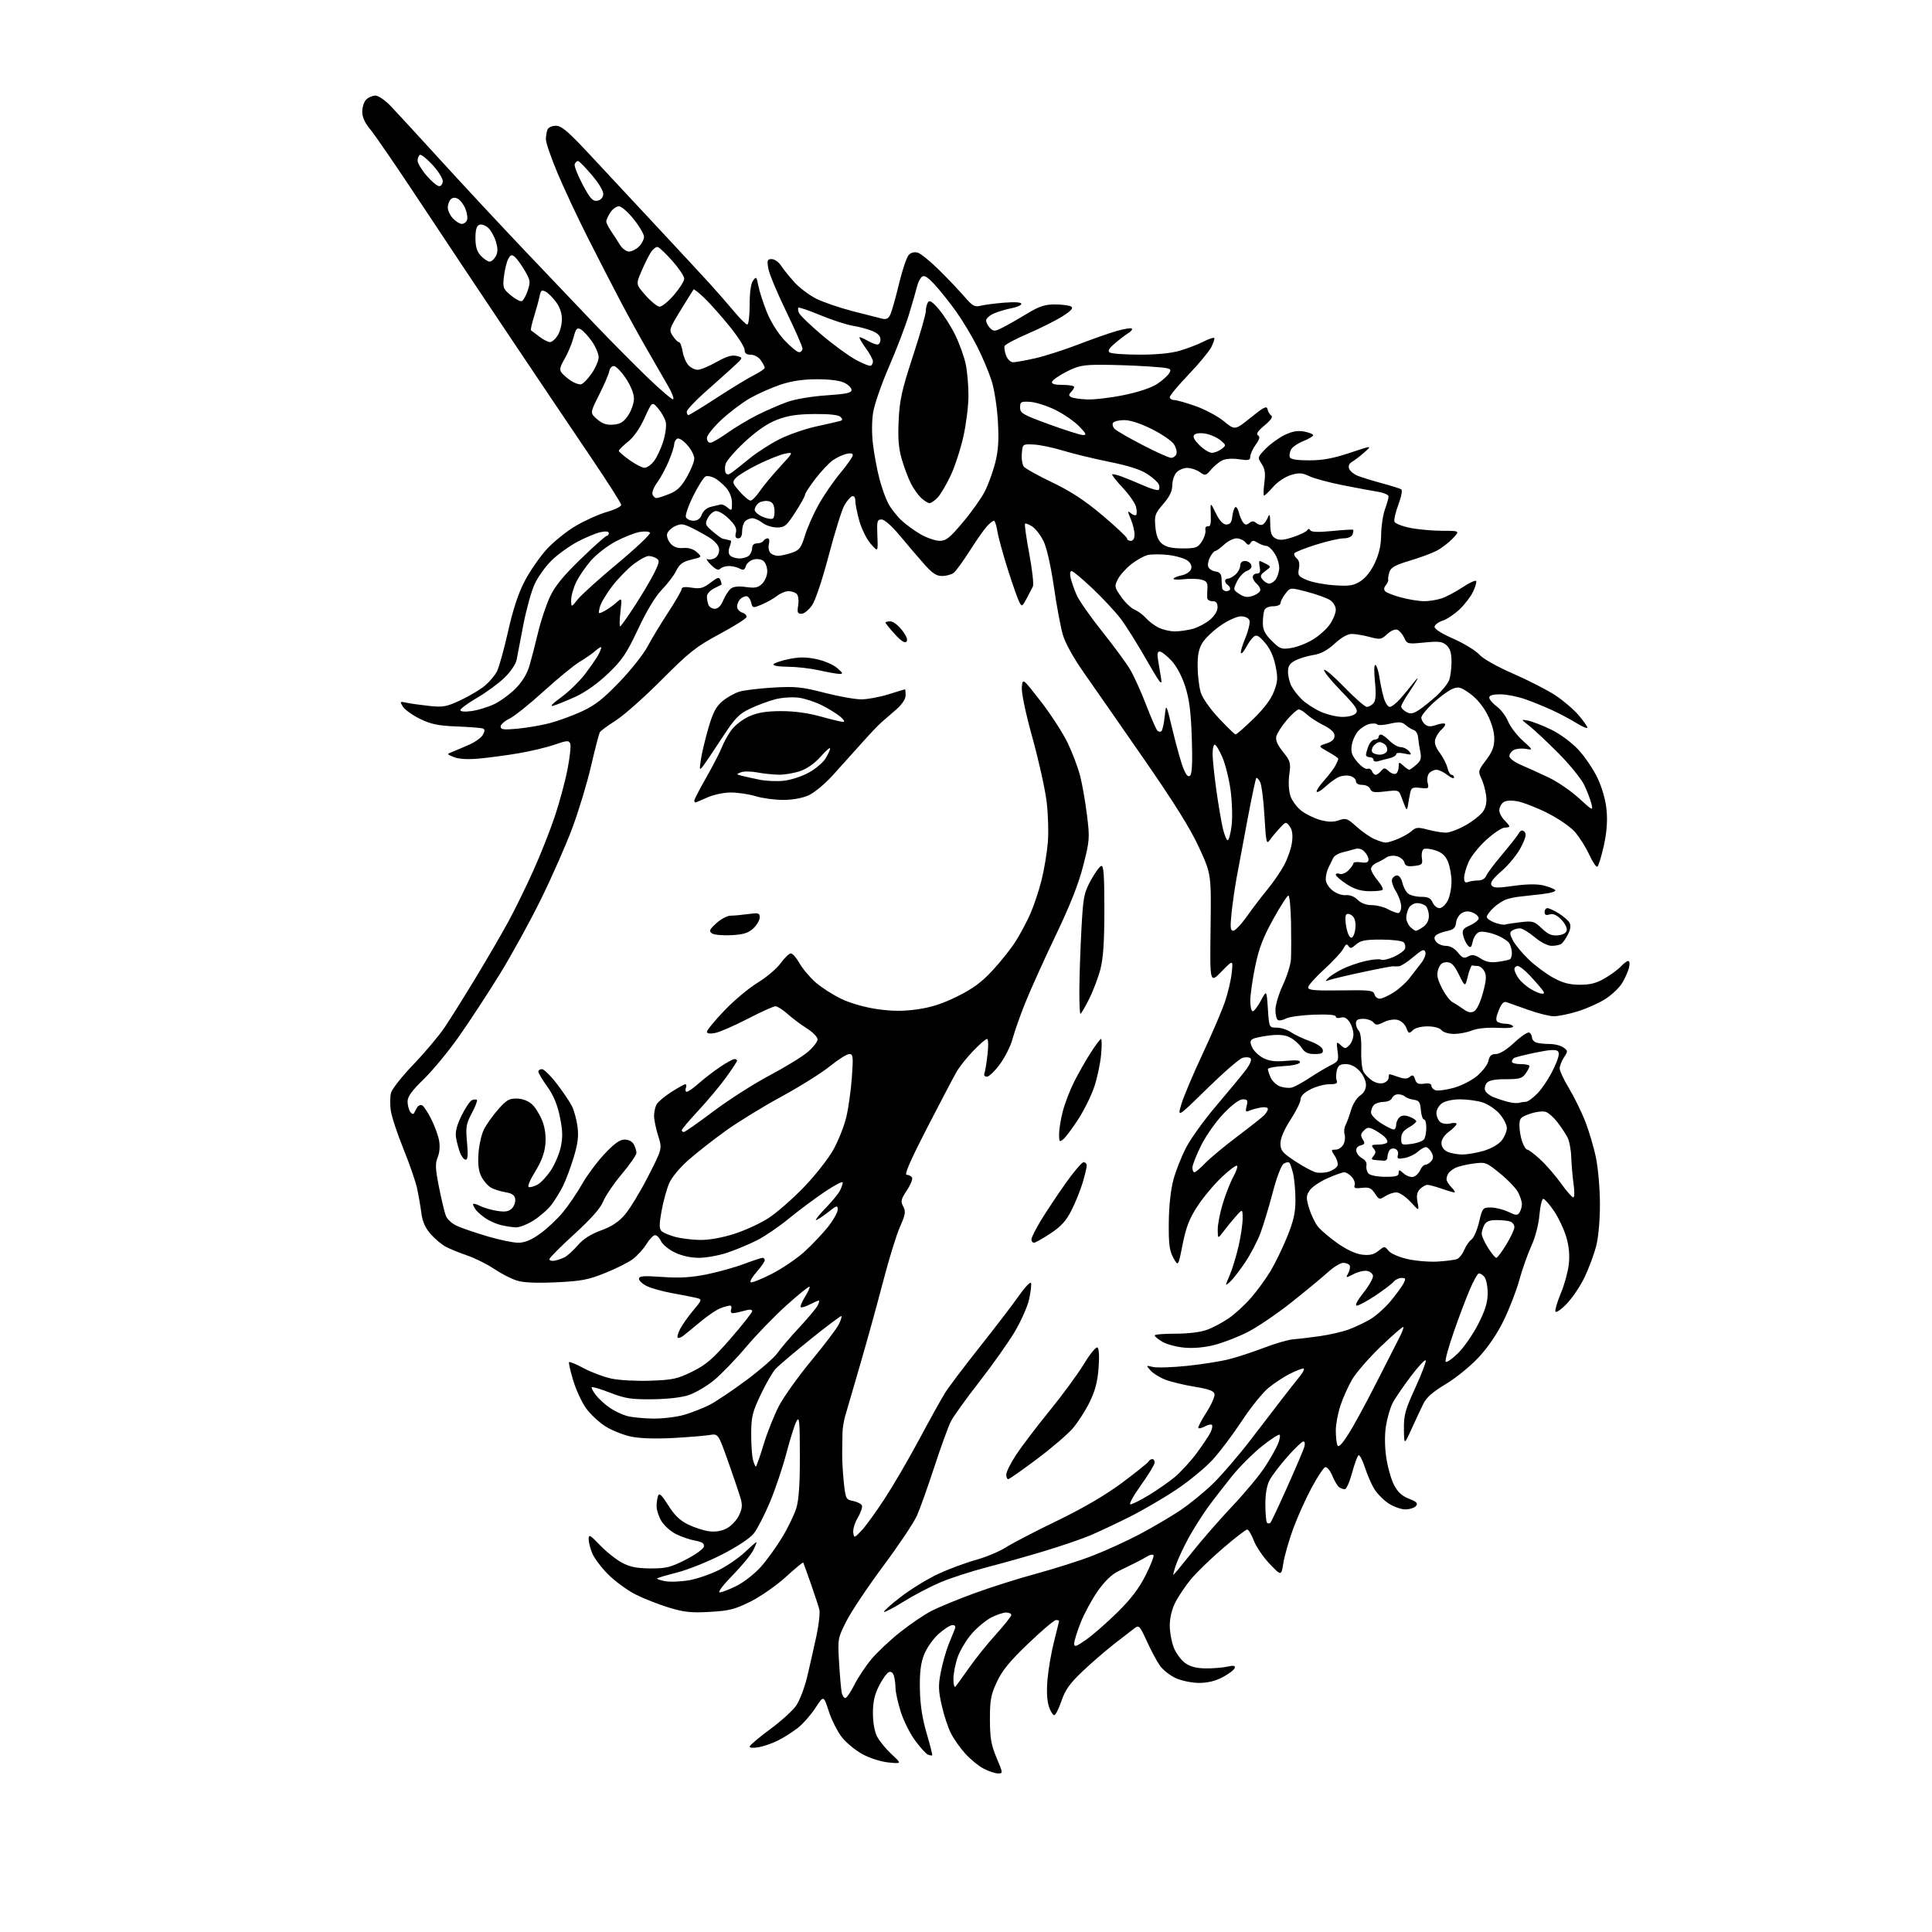 <?xml version="1.0" encoding="UTF-8" standalone="no"?>
<svg 
  version="1.1" 
  xmlns="http://www.w3.org/2000/svg" 
  xmlns:xlink="http://www.w3.org/1999/xlink" 
  xmlns:svg="http://www.w3.org/2000/svg"
  xmlns:rdf="http://www.w3.org/1999/02/22-rdf-syntax-ns#"
  xmlns:cc="http://creativecommons.org/ns#"
  xmlns:dc="http://purl.org/dc/elements/1.1/"
  viewBox="0 0 768 768"
  width="768"
  height="768"
>
<style>svg {background-color: white; }</style>"
<path stroke="none" fill="black" fill-rule="evenodd" d="M396.63,704.96C395.46,704.93 392.89,704.06 390.93,703.02C388.96,701.98 385.72,699.32 383.72,697.11C381.72,694.90 379.15,691.26 378.01,689.02C376.87,686.78 375.22,681.79 374.35,677.92C373.01,672.02 372.95,669.91 373.98,664.70C374.65,661.29 376.00,656.48 376.97,654.00C377.95,651.52 379.07,648.71 379.48,647.75C380.00,646.51 379.75,646.00 378.61,646.00C377.73,646.00 375.23,647.60 373.06,649.56C370.86,651.55 368.32,655.20 367.31,657.81C365.98,661.26 365.55,664.88 365.67,671.50C365.79,677.74 366.62,683.11 368.35,689.00C369.72,693.67 370.72,697.62 370.56,697.77C370.41,697.92 369.66,697.80 368.89,697.50C368.13,697.20 365.81,694.66 363.75,691.85C361.69,689.05 359.10,683.84 358.00,680.27C356.90,676.71 355.99,672.60 355.99,671.14C355.98,669.69 355.71,667.52 355.39,666.32C355.02,664.94 354.27,664.34 353.36,664.69C352.56,665.00 350.80,667.43 349.45,670.09C347.65,673.65 347.00,676.54 347.00,681.02C347.00,684.72 347.65,688.35 348.65,690.30C349.56,692.06 352.15,695.22 354.40,697.32C358.50,701.13 358.50,701.13 353.21,700.61C350.21,700.31 345.76,698.90 342.89,697.34C340.12,695.84 336.43,692.80 334.68,690.60C332.94,688.39 330.58,683.74 329.45,680.25C327.40,673.91 327.40,673.91 324.16,678.90C322.39,681.64 319.26,685.20 317.22,686.81C315.17,688.42 311.68,690.66 309.45,691.78C307.23,692.91 303.74,694.15 301.70,694.53C299.61,694.92 298.00,694.82 298.00,694.30C298.00,693.80 301.60,690.74 305.99,687.50C310.39,684.27 315.12,680.00 316.49,678.01C317.87,676.02 319.85,670.82 320.89,666.45C321.93,662.08 323.57,654.84 324.53,650.36C325.49,645.89 326.02,641.16 325.70,639.86C325.38,638.56 323.86,633.90 322.31,629.50C320.77,625.10 319.41,621.33 319.30,621.13C319.18,620.93 316.03,623.53 312.30,626.93C308.56,630.32 302.26,634.70 298.31,636.67C292.15,639.73 289.85,640.32 282.18,640.75C274.78,641.18 271.96,640.88 265.90,639.04C261.87,637.81 255.91,635.47 252.66,633.83C249.41,632.19 244.53,628.63 241.82,625.92C239.11,623.21 236.24,619.43 235.45,617.53C234.65,615.62 234.00,613.05 234.00,611.80C234.00,609.81 234.55,610.11 238.53,614.26C241.02,616.86 244.96,619.99 247.28,621.22C250.47,622.90 253.23,623.45 258.60,623.47C264.77,623.50 266.60,623.04 272.59,619.99C276.38,618.07 279.62,615.73 279.80,614.80C280.04,613.54 279.16,612.94 276.31,612.42C274.22,612.04 270.79,610.87 268.71,609.82C266.63,608.78 264.04,606.47 262.96,604.71C261.89,602.94 261.01,600.30 261.00,598.83C261.00,597.36 261.28,595.44 261.62,594.55C262.08,593.36 263.12,594.35 265.65,598.40C268.13,602.36 270.29,604.44 273.55,606.02C276.02,607.22 279.75,608.43 281.85,608.71C284.34,609.04 286.80,608.64 288.87,607.56C290.64,606.65 292.82,604.34 293.74,602.43C295.10,599.57 295.20,598.27 294.29,595.22C293.68,593.17 291.45,586.63 289.34,580.68C285.50,569.87 285.50,569.87 282.00,570.45C280.07,570.77 273.54,571.30 267.47,571.63C260.57,572.01 254.35,571.80 250.85,571.07C247.77,570.43 243.19,568.60 240.67,567.00C238.14,565.40 234.70,562.19 233.01,559.86C231.32,557.53 229.00,552.53 227.86,548.76C226.71,544.98 225.97,541.69 226.22,541.45C226.46,541.21 229.10,542.31 232.08,543.91C235.06,545.50 239.97,547.34 243.00,548.00C246.04,548.67 252.99,549.05 258.53,548.85C267.44,548.54 269.29,548.14 275.19,545.23C280.68,542.53 283.31,540.26 290.41,532.10C295.14,526.68 299.00,521.77 299.00,521.19C299.00,520.48 297.95,520.44 295.76,521.07C293.97,521.58 291.96,522.00 291.29,522.00C290.61,522.00 290.32,521.33 290.64,520.50C290.95,519.67 290.75,519.00 290.17,519.00C289.60,519.00 287.88,519.47 286.36,520.05C284.84,520.63 281.32,523.00 278.55,525.32C275.77,527.64 272.70,530.15 271.73,530.91C270.75,531.67 269.70,532.04 269.40,531.74C269.10,531.43 269.53,529.87 270.37,528.26C271.20,526.65 273.54,523.35 275.57,520.92C279.26,516.50 279.26,516.50 276.38,515.84C274.80,515.48 270.57,514.66 267.00,514.01C263.43,513.36 259.04,512.15 257.25,511.30C255.46,510.46 254.00,509.14 254.00,508.37C254.00,507.21 255.66,507.08 263.29,507.61C270.21,508.10 274.71,507.83 280.92,506.58C285.50,505.65 292.17,503.79 295.74,502.44C299.32,501.10 302.63,500.00 303.12,500.00C303.60,500.00 304.00,500.43 304.00,500.97C304.00,501.50 302.59,503.54 300.87,505.50C299.14,507.46 298.02,509.35 298.37,509.70C298.72,510.05 302.45,508.59 306.66,506.45C310.87,504.32 316.79,500.30 319.83,497.53C322.86,494.77 327.06,490.32 329.17,487.66C331.28,485.00 333.00,481.92 333.00,480.83C333.00,479.02 332.63,479.12 329.11,481.92C326.96,483.61 324.84,485.00 324.39,485.00C323.94,485.00 325.64,482.86 328.17,480.25C330.70,477.64 333.27,474.52 333.88,473.32C334.50,472.11 335.00,470.64 335.00,470.04C335.00,469.43 331.74,471.14 327.75,473.83C323.76,476.52 317.35,481.31 313.50,484.47C309.65,487.63 303.98,491.49 300.90,493.05C297.82,494.60 292.55,496.81 289.18,497.94C285.82,499.07 280.72,500.00 277.85,500.00C274.57,500.00 271.00,499.21 268.24,497.87C265.82,496.70 263.35,494.68 262.76,493.37C262.17,492.07 261.11,491.00 260.42,491.00C259.73,491.00 258.18,492.58 256.99,494.52C255.79,496.46 253.39,499.13 251.65,500.45C249.91,501.78 244.93,504.29 240.57,506.03C233.78,508.76 231.01,509.28 221.01,509.74C213.16,510.10 208.09,509.88 205.44,509.04C203.27,508.37 199.23,506.29 196.45,504.42C193.67,502.55 188.90,500.17 185.86,499.12C182.82,498.08 178.97,496.52 177.31,495.66C175.65,494.80 172.91,492.52 171.22,490.59C169.07,488.15 167.95,485.63 167.51,482.29C167.17,479.66 166.41,475.25 165.82,472.50C165.24,469.75 162.77,462.60 160.34,456.61C157.91,450.62 155.66,443.79 155.34,441.43C155.01,439.07 155.05,435.92 155.43,434.43C155.80,432.94 159.82,427.85 164.37,423.11C168.91,418.38 174.48,411.76 176.74,408.41C179.00,405.06 184.64,396.06 189.26,388.41C193.89,380.76 199.74,370.68 202.27,366.00C204.80,361.32 209.19,352.34 212.03,346.04C214.87,339.74 218.70,330.07 220.54,324.54C222.39,319.02 224.66,310.60 225.59,305.83C226.52,301.07 227.01,296.47 226.69,295.62C226.16,294.25 225.44,294.30 220.41,296.03C217.29,297.11 210.85,298.64 206.11,299.44C201.38,300.25 194.35,301.19 190.50,301.54C185.95,301.95 182.45,301.76 180.50,300.98C177.50,299.78 177.50,299.78 180.00,298.80C181.38,298.25 184.39,296.97 186.69,295.94C189.00,294.92 191.38,293.16 191.99,292.03C192.83,290.46 192.78,289.87 191.79,289.55C191.08,289.32 186.41,288.97 181.42,288.77C174.10,288.47 171.29,287.88 166.92,285.74C163.94,284.28 160.90,282.10 160.16,280.91C158.88,278.83 158.95,278.76 161.66,279.35C163.22,279.69 167.27,280.26 170.66,280.62C176.16,281.20 177.50,280.95 183.16,278.30C186.65,276.66 190.98,274.07 192.79,272.54C194.59,271.01 196.73,268.48 197.54,266.91C198.35,265.35 200.34,258.20 201.96,251.03C203.99,242.02 206.05,235.79 208.64,230.87C210.70,226.95 214.61,221.31 217.32,218.34C220.04,215.37 225.24,211.18 228.88,209.04C232.52,206.90 238.09,204.40 241.25,203.50C244.41,202.60 246.97,201.33 246.94,200.68C246.90,200.03 241.61,191.72 235.19,182.22C228.76,172.72 214.23,151.12 202.90,134.22C191.57,117.32 175.16,92.70 166.44,79.50C157.71,66.30 149.09,53.73 147.29,51.57C145.05,48.90 144.00,46.60 144.00,44.39C144.00,42.60 144.71,40.44 145.57,39.57C146.44,38.71 148.09,38.00 149.24,38.00C150.41,38.00 153.15,39.89 155.42,42.27C157.66,44.62 166.67,54.41 175.43,64.02C184.20,73.64 199.05,89.58 208.43,99.46C217.82,109.33 230.46,122.61 236.51,128.96C242.57,135.31 251.91,144.73 257.27,149.91C262.63,155.08 267.29,159.04 267.62,158.71C267.96,158.38 267.13,156.17 265.78,153.80C264.44,151.44 260.86,145.22 257.83,140.00C254.80,134.78 249.83,125.78 246.78,120.00C243.73,114.22 237.83,102.75 233.66,94.50C229.50,86.25 224.04,74.60 221.54,68.60C219.04,62.61 217.00,56.68 217.00,55.43C217.00,54.19 217.27,52.45 217.61,51.58C217.96,50.66 219.38,50.00 221.00,50.00C223.29,50.00 225.93,52.30 235.64,62.75C242.16,69.76 254.00,82.47 261.97,91.00C269.93,99.53 278.93,109.23 281.97,112.57C285.01,115.90 289.44,120.97 291.81,123.82C294.17,126.67 296.54,129.00 297.06,129.00C297.57,129.00 298.00,125.49 298.00,121.19C298.00,116.19 298.49,112.71 299.36,111.53C300.61,109.82 300.77,109.98 301.44,113.53C301.84,115.65 303.34,120.34 304.78,123.94C306.35,127.86 309.19,132.41 311.84,135.25C314.28,137.86 316.89,140.00 317.64,140.00C318.39,140.00 319.00,139.36 319.00,138.57C319.00,137.78 316.09,131.14 312.53,123.82C308.97,116.49 305.77,108.81 305.42,106.75C304.86,103.45 305.02,103.00 306.77,103.00C307.87,103.00 309.53,104.16 310.46,105.58C311.39,107.00 313.78,109.96 315.76,112.16C317.75,114.36 321.62,117.29 324.36,118.68C327.10,120.07 333.65,122.32 338.92,123.69C344.19,125.05 349.50,126.40 350.72,126.69C352.38,127.09 353.21,126.62 353.99,124.86C354.57,123.56 356.11,118.07 357.41,112.65C358.71,107.23 360.45,102.12 361.27,101.30C362.22,100.35 363.57,100.05 364.92,100.47C366.09,100.85 369.87,103.93 373.31,107.33C376.75,110.72 381.25,115.46 383.31,117.86C386.55,121.63 387.42,122.13 389.78,121.54C391.27,121.16 395.54,120.61 399.25,120.31C403.45,119.98 406.00,120.15 406.00,120.78C406.00,121.33 404.31,122.09 402.25,122.48C400.19,122.87 397.04,123.79 395.25,124.54C393.46,125.29 392.00,126.56 392.00,127.38C392.00,128.19 392.70,129.56 393.56,130.42C394.98,131.83 395.47,131.80 398.81,130.08C400.84,129.04 405.17,126.57 408.44,124.59C413.20,121.71 415.39,121.00 419.44,121.02C422.22,121.02 425.09,121.41 425.82,121.87C426.77,122.47 425.80,123.55 422.32,125.75C419.67,127.43 413.51,130.52 408.64,132.62C403.76,134.72 399.58,136.93 399.34,137.54C399.11,138.16 399.38,139.86 399.93,141.33C400.51,142.84 401.72,144.00 402.73,144.00C403.70,144.00 407.65,143.29 411.50,142.42C415.35,141.55 423.00,139.10 428.50,136.98C434.00,134.86 440.94,132.42 443.92,131.57C446.90,130.71 449.60,130.28 449.92,130.62C450.24,130.96 449.64,131.74 448.60,132.37C447.55,132.99 445.16,134.81 443.29,136.40C440.75,138.57 440.21,139.52 441.19,140.14C441.91,140.60 447.26,140.98 453.07,140.98C459.91,140.99 465.55,140.43 469.07,139.39C472.06,138.50 476.23,136.90 478.35,135.82C480.46,134.74 482.41,134.08 482.67,134.34C482.93,134.60 482.41,136.24 481.51,137.99C480.60,139.74 476.52,144.67 472.43,148.94C468.34,153.22 465.00,157.23 465.00,157.86C465.00,158.49 465.79,159.01 466.75,159.02C467.71,159.03 471.56,160.12 475.30,161.44C479.04,162.76 484.08,165.47 486.51,167.45C490.91,171.06 490.91,171.06 497.21,165.98C502.43,161.77 503.56,161.21 503.87,162.70C504.07,163.69 504.74,164.82 505.37,165.22C506.09,165.69 505.13,167.08 502.67,169.11C500.02,171.30 499.21,172.51 500.06,173.04C500.97,173.60 500.74,174.56 499.14,176.80C497.96,178.46 497.00,180.58 497.00,181.52C497.00,182.97 496.34,183.13 492.54,182.56C489.82,182.15 487.18,182.34 485.79,183.04C484.53,183.67 482.54,185.33 481.36,186.73C479.32,189.14 479.10,189.19 476.88,187.63C475.60,186.73 473.37,186.00 471.93,186.00C470.49,186.00 468.57,186.82 467.65,187.83C466.74,188.83 466.00,191.13 466.00,192.92C466.00,195.22 464.95,197.40 462.41,200.34C459.12,204.16 458.86,204.91 459.28,209.44C459.61,212.98 460.38,214.89 461.98,216.19C463.58,217.48 465.91,218.00 470.09,218.00C475.35,218.00 476.13,217.72 477.72,215.30C478.69,213.82 479.35,211.79 479.18,210.78C478.99,209.69 479.40,209.07 480.18,209.23C481.15,209.43 481.45,208.18 481.30,204.50C481.10,199.50 481.10,199.50 483.31,204.00C484.83,207.08 486.15,208.50 487.51,208.50C488.98,208.50 489.59,207.72 489.83,205.50C490.01,203.85 490.51,202.13 490.95,201.68C491.39,201.22 492.06,202.12 492.45,203.67C492.84,205.22 493.63,207.06 494.21,207.76C495.00,208.71 495.60,208.74 496.63,207.89C497.66,207.04 498.37,207.06 499.46,207.96C500.26,208.63 501.41,208.86 502.03,208.48C502.64,208.11 503.53,206.83 504.01,205.65C504.68,203.97 504.89,204.53 504.94,208.21C504.99,211.91 505.45,213.17 507.05,214.03C508.62,214.86 510.28,214.74 514.04,213.49C516.76,212.58 519.26,211.38 519.61,210.82C520.05,210.11 520.46,210.12 520.90,210.83C521.33,211.53 524.21,211.62 529.52,211.09C533.91,210.65 537.67,210.43 537.87,210.60C538.08,210.77 537.98,211.61 537.65,212.46C537.30,213.37 535.85,214.00 534.08,214.00C532.44,214.00 527.50,215.14 523.09,216.53C518.69,217.92 514.84,219.45 514.55,219.92C514.26,220.39 514.67,221.31 515.47,221.97C516.42,222.76 516.72,224.17 516.33,226.09C515.81,228.72 516.11,229.15 519.56,230.59C521.66,231.47 526.55,232.40 530.44,232.66C536.40,233.06 538.02,232.81 540.80,231.05C542.85,229.76 545.03,226.98 546.54,223.73C548.24,220.09 549.00,216.67 549.03,212.50C549.06,209.20 549.74,204.70 550.53,202.50C551.32,200.30 551.98,197.98 551.98,197.34C551.99,196.70 550.09,195.87 547.75,195.49C545.41,195.11 539.10,193.93 533.71,192.87C528.33,191.80 522.38,190.20 520.50,189.30C517.63,187.93 516.42,187.86 513.13,188.84C510.90,189.51 507.85,191.54 506.12,193.51C504.44,195.43 502.81,197.00 502.50,197.00C502.19,197.00 502.23,194.76 502.59,192.02C503.10,188.17 502.86,186.44 501.53,184.41C499.84,181.83 499.87,181.73 503.11,178.38C504.93,176.51 508.32,174.06 510.64,172.93C513.73,171.44 515.83,171.07 518.43,171.55C520.40,171.92 522.00,172.57 522.00,173.00C522.00,173.43 520.22,174.49 518.05,175.36C515.88,176.23 513.69,177.74 513.19,178.72C512.68,179.70 512.47,181.06 512.72,181.75C513.02,182.59 515.52,183.00 520.40,183.00C525.75,183.00 529.94,182.23 536.56,180.02C545.50,177.04 545.50,177.04 542.41,179.77C540.72,181.27 538.50,182.98 537.49,183.56C536.30,184.25 535.88,185.23 536.30,186.33C536.65,187.26 538.20,188.53 539.72,189.14C541.25,189.75 545.55,191.08 549.28,192.09C553.01,193.10 556.49,194.18 557.00,194.50C557.55,194.84 557.07,197.40 555.88,200.59C554.75,203.62 554.05,206.68 554.32,207.39C554.59,208.10 557.41,209.21 560.58,209.84C563.74,210.48 569.49,211.00 573.35,211.00C580.37,211.00 580.37,211.00 577.44,214.09C575.82,215.79 572.92,217.99 571.00,218.98C569.08,219.97 564.26,221.74 560.31,222.91C554.83,224.54 552.94,225.58 552.36,227.27C551.94,228.50 551.71,229.88 551.84,230.36C551.97,230.83 551.53,231.86 550.88,232.65C550.08,233.61 550.02,234.42 550.69,235.09C551.25,235.65 554.13,236.75 557.10,237.54C560.07,238.33 564.12,238.98 566.10,238.99C568.08,238.99 571.23,238.48 573.10,237.85C574.97,237.22 578.75,235.21 581.50,233.39C584.25,231.57 586.64,230.49 586.82,231.00C586.99,231.50 586.42,233.43 585.54,235.28C584.65,237.14 582.26,240.26 580.22,242.21C578.17,244.16 575.15,246.19 573.50,246.71C571.85,247.24 570.39,248.30 570.26,249.08C570.11,249.98 572.86,251.75 577.76,253.92C582.02,255.81 586.62,258.62 588.00,260.17C589.49,261.85 595.00,264.96 601.60,267.84C607.70,270.51 615.24,274.38 618.36,276.45C621.47,278.52 625.59,282.04 627.51,284.29C629.43,286.53 631.00,288.75 631.00,289.24C631.00,289.72 629.09,288.93 626.75,287.48C624.41,286.03 620.02,283.70 617.00,282.30C613.98,280.90 609.07,278.91 606.09,277.88C603.12,276.85 598.73,276.00 596.34,276.00C593.43,276.00 592.00,276.43 592.00,277.31C592.00,278.03 593.35,279.62 595.00,280.84C596.65,282.06 598.67,284.73 599.50,286.78C600.33,288.83 602.92,292.23 605.25,294.35C609.50,298.20 609.50,298.20 606.51,297.69C604.87,297.41 602.73,297.61 601.76,298.13C600.79,298.65 600.00,299.75 600.00,300.59C600.00,301.46 602.05,302.98 604.75,304.13C607.36,305.24 612.30,307.49 615.72,309.12C619.15,310.76 624.51,314.44 627.64,317.30C633.19,322.37 633.32,322.42 632.61,319.50C632.21,317.85 630.93,314.50 629.76,312.06C628.59,309.62 624.01,303.96 619.57,299.49C615.13,295.02 609.92,290.13 608.00,288.63C604.50,285.89 604.50,285.89 607.50,286.48C609.15,286.81 613.25,288.40 616.61,290.03C620.20,291.77 624.65,295.06 627.42,298.02C630.01,300.79 633.46,305.90 635.09,309.38C636.92,313.28 638.28,318.15 638.65,322.11C639.05,326.49 638.70,330.97 637.52,336.26C636.57,340.52 635.43,344.24 634.98,344.51C634.53,344.79 633.06,342.63 631.73,339.72C630.39,336.80 627.84,332.75 626.06,330.72C624.24,328.64 619.41,325.33 615.00,323.12C610.70,320.97 605.32,318.89 603.06,318.51C600.34,318.05 598.43,318.23 597.47,319.03C596.66,319.70 596.00,321.09 596.00,322.12C596.00,323.16 596.90,324.90 598.00,326.00C599.10,327.10 600.00,328.22 600.00,328.50C600.00,328.77 599.15,329.00 598.11,329.00C597.07,329.00 593.85,331.13 590.96,333.73C588.06,336.33 584.88,340.27 583.87,342.48C582.87,344.69 582.03,347.56 582.02,348.86C582.01,350.60 582.41,351.06 583.58,350.61C584.45,350.27 586.27,350.00 587.61,350.00C589.03,350.00 590.34,349.26 590.72,348.25C591.08,347.29 593.88,343.54 596.94,339.91C600.00,336.29 603.02,332.46 603.65,331.41C604.51,329.98 605.09,329.78 605.97,330.63C606.88,331.49 606.56,332.93 604.63,336.74C603.24,339.49 599.83,343.70 597.06,346.12C593.42,349.28 592.26,350.88 592.90,351.88C593.63,353.02 595.15,353.07 601.64,352.15C606.66,351.43 610.90,351.36 613.37,351.94C615.50,352.44 617.66,353.26 618.17,353.77C618.75,354.35 616.69,354.99 612.80,355.45C609.34,355.85 605.38,356.30 604.00,356.43C602.62,356.57 600.38,357.02 599.00,357.45C597.62,357.88 595.26,359.38 593.75,360.80C592.24,362.22 591.00,363.87 591.00,364.47C591.00,365.07 592.38,366.08 594.07,366.72C595.76,367.36 597.68,367.72 598.32,367.52C598.97,367.32 601.79,366.89 604.59,366.57C609.29,366.02 609.92,366.21 612.89,369.05C615.36,371.40 616.85,372.05 619.29,371.81C621.36,371.61 622.60,370.89 622.81,369.77C622.99,368.82 621.97,366.88 620.55,365.46C618.77,363.68 617.35,363.07 615.98,363.51C614.58,363.95 614.00,363.68 614.00,362.57C614.00,361.71 614.51,361.00 615.13,361.00C615.75,361.00 617.78,361.93 619.63,363.08C621.47,364.22 623.40,365.89 623.91,366.80C624.52,367.90 624.31,369.44 623.27,371.47C622.42,373.14 621.22,374.83 620.61,375.23C620.00,375.64 618.31,375.98 616.84,375.98C615.26,375.99 612.50,374.59 610.00,372.50C607.70,370.57 605.07,369.01 604.16,369.02C603.24,369.02 601.90,369.41 601.16,369.88C600.05,370.59 600.09,371.28 601.42,373.85C602.31,375.56 605.12,378.96 607.67,381.40C610.22,383.85 614.60,387.11 617.40,388.64C621.22,390.74 623.88,391.44 628.01,391.45C632.18,391.46 634.62,390.83 638.02,388.84C640.48,387.39 643.36,385.26 644.41,384.10C645.45,382.95 646.74,382.00 647.26,382.00C647.80,382.00 647.92,383.19 647.53,384.75C647.15,386.26 645.91,389.02 644.77,390.87C643.62,392.73 640.62,395.55 638.09,397.16C635.57,398.76 630.64,400.96 627.14,402.04C623.65,403.12 619.37,403.99 617.64,403.97C615.92,403.96 611.35,402.82 607.50,401.44C603.65,400.06 599.78,398.68 598.89,398.38C597.73,397.99 596.85,398.91 595.75,401.67C594.62,404.48 594.52,405.70 595.36,406.23C595.99,406.64 597.49,406.98 598.69,406.98C599.90,406.99 601.15,407.43 601.47,407.96C601.84,408.54 599.43,408.79 595.28,408.59C591.11,408.39 587.20,408.79 585.13,409.63C583.27,410.38 580.07,411.00 578.00,411.00C575.88,411.00 573.70,410.35 573.00,409.50C572.25,408.59 570.06,408.00 567.45,408.00C564.87,408.00 562.51,408.63 561.57,409.57C560.15,411.00 559.92,410.91 559.04,408.60C558.49,407.17 556.98,405.78 555.58,405.43C554.15,405.07 551.82,405.44 550.09,406.31C547.52,407.59 546.92,407.60 545.92,406.40C545.28,405.63 543.46,405.00 541.88,405.00C539.77,405.00 539.00,405.48 539.00,406.80C539.00,407.79 539.52,409.12 540.16,409.76C540.85,410.45 541.23,413.55 541.11,417.43C540.99,421.01 541.39,424.85 541.98,425.97C542.58,427.09 544.16,428.71 545.49,429.58C546.90,430.51 548.75,430.90 549.95,430.52C551.08,430.16 552.00,429.22 552.00,428.43C552.00,427.64 552.16,427.00 552.35,427.00C552.54,427.00 554.13,427.50 555.87,428.11C558.23,428.93 559.40,428.91 560.44,428.05C561.54,427.13 561.97,427.34 562.51,429.05C563.06,430.75 563.80,431.11 566.10,430.77C567.95,430.50 569.00,430.79 569.00,431.57C569.00,432.24 569.69,433.05 570.53,433.37C571.37,433.70 574.52,433.32 577.53,432.53C580.62,431.73 584.76,429.67 587.04,427.80C589.27,425.97 591.33,423.27 591.66,421.75C592.11,419.67 592.84,419.00 594.67,419.00C596.16,419.00 598.96,417.24 601.99,414.41C604.69,411.89 607.37,410.11 607.95,410.47C608.53,410.83 609.00,411.72 609.00,412.45C609.00,413.19 609.71,414.06 610.58,414.39C611.45,414.73 613.84,415.00 615.89,415.00C617.94,415.00 620.47,415.62 621.50,416.38C623.29,417.69 623.30,417.89 621.69,420.34C620.76,421.77 620.00,423.73 620.00,424.71C620.00,425.70 621.64,429.20 623.63,432.50C625.62,435.80 628.51,441.65 630.05,445.50C631.58,449.35 633.55,455.97 634.42,460.21C635.29,464.45 636.00,472.79 636.00,478.75C636.00,485.25 635.39,491.93 634.47,495.47C633.62,498.70 631.57,504.21 629.90,507.70C628.24,511.19 625.04,515.95 622.80,518.27C620.54,520.62 618.54,521.98 618.31,521.34C618.08,520.71 619.04,517.48 620.43,514.16C621.83,510.85 623.25,505.71 623.60,502.73C624.04,499.04 623.73,495.57 622.63,491.79C621.74,488.74 619.55,484.08 617.76,481.43C615.97,478.78 614.05,476.59 613.50,476.56C612.95,476.53 612.25,479.43 611.94,483.00C611.61,486.86 610.30,491.85 608.74,495.27C607.28,498.44 605.14,504.51 603.97,508.77C602.81,513.02 600.00,520.29 597.74,524.91C595.12,530.28 591.49,535.61 587.72,539.64C584.47,543.12 578.59,547.89 574.65,550.24C569.60,553.26 567.00,555.54 565.80,558.01C564.86,559.93 562.76,564.42 561.13,568.00C558.16,574.50 558.16,574.50 558.08,568.11C558.01,562.54 558.59,560.42 562.56,551.77C565.06,546.31 566.95,541.36 566.76,540.79C566.57,540.21 563.89,543.06 560.82,547.12C557.74,551.18 554.47,556.00 553.54,557.83C552.62,559.65 551.46,563.66 550.96,566.74C550.40,570.20 550.42,574.94 551.03,579.21C551.57,582.99 552.94,587.92 554.08,590.16C555.59,593.11 557.23,594.64 560.07,595.76C563.18,596.98 563.76,597.58 562.87,598.65C562.26,599.39 560.34,600.00 558.61,600.00C556.88,600.00 553.83,598.89 551.83,597.53C549.84,596.18 547.31,593.59 546.23,591.78C545.14,589.98 543.48,586.13 542.54,583.24C541.60,580.35 540.47,578.21 540.03,578.48C539.59,578.75 538.44,581.91 537.47,585.49C536.50,589.07 535.21,591.99 534.60,591.98C534.00,591.98 532.99,591.64 532.36,591.23C531.74,590.83 530.51,588.77 529.63,586.66C528.72,584.48 527.49,583.00 526.78,583.24C526.09,583.47 523.62,587.22 521.28,591.58C518.95,595.94 515.67,603.27 514.00,607.87C512.32,612.48 510.59,618.56 510.15,621.37C509.34,626.50 509.34,626.50 504.72,621.67C502.18,619.01 499.34,614.84 498.41,612.42C497.49,609.99 496.30,608.00 495.78,608.00C495.26,608.00 490.93,611.34 486.17,615.43C481.40,619.52 475.70,625.02 473.50,627.66C471.30,630.31 468.49,634.47 467.25,636.90C465.84,639.68 465.00,643.14 465.00,646.15C465.00,648.79 465.73,652.77 466.61,654.99C467.50,657.21 469.54,659.96 471.13,661.10C473.15,662.53 475.64,663.18 479.29,663.21C482.18,663.24 486.05,662.93 487.89,662.52C490.44,661.96 491.13,662.10 490.80,663.10C490.56,663.82 488.41,665.44 486.02,666.71C483.11,668.25 480.01,668.99 476.59,668.98C473.79,668.97 469.66,668.12 467.40,667.09C465.15,666.07 462.31,663.84 461.10,662.14C459.89,660.43 457.54,656.07 455.90,652.43C453.16,646.41 452.74,645.94 451.10,647.16C450.11,647.90 446.42,650.75 442.90,653.50C439.38,656.25 433.65,661.21 430.17,664.53C425.28,669.19 423.42,671.81 422.00,676.01C420.98,679.00 419.71,681.60 419.17,681.78C418.63,681.96 417.64,680.44 416.97,678.41C416.17,675.98 415.98,672.19 416.42,667.35C416.78,663.30 417.97,656.55 419.04,652.34C420.12,648.12 421.00,644.53 421.00,644.34C421.00,644.15 420.44,644.00 419.75,644.00C419.06,644.01 414.13,648.18 408.79,653.29C401.47,660.29 398.40,664.03 396.29,668.54C393.88,673.69 393.50,675.72 393.51,683.50C393.53,690.93 393.98,693.59 396.15,698.75C398.76,704.97 398.76,705.00 396.63,704.96zM336.00,675.00C336.53,675.00 338.16,672.64 339.62,669.75C341.07,666.86 344.12,662.28 346.38,659.56C348.64,656.85 353.81,651.99 357.87,648.77C361.93,645.55 367.55,641.74 370.37,640.31C373.19,638.87 380.76,635.76 387.18,633.40C393.61,631.03 404.77,627.50 411.99,625.54C419.21,623.58 429.26,620.39 434.31,618.43C439.36,616.48 447.67,612.69 452.76,610.02C457.85,607.34 465.14,603.07 468.96,600.53C472.78,597.99 478.75,593.12 482.24,589.71C485.73,586.29 492.39,578.55 497.04,572.50C501.69,566.45 507.39,559.02 509.71,556.00C512.03,552.98 515.13,549.04 516.59,547.25C518.06,545.46 518.73,544.00 518.09,544.00C517.45,544.00 515.03,544.95 512.71,546.12C510.39,547.29 506.60,549.78 504.29,551.66C501.97,553.54 497.20,559.45 493.68,564.80C490.17,570.14 484.93,577.11 482.04,580.27C479.15,583.43 472.69,588.76 467.68,592.10C462.68,595.45 454.29,600.34 449.04,602.98C443.79,605.61 436.75,608.92 433.39,610.34C430.02,611.75 422.00,614.51 415.55,616.46C409.11,618.42 398.71,621.35 392.44,622.97C386.18,624.60 377.78,627.32 373.78,629.02C369.78,630.72 363.21,634.16 359.19,636.67C355.17,639.17 351.67,641.00 351.41,640.74C351.15,640.48 354.21,637.75 358.22,634.68C362.23,631.61 368.92,627.52 373.08,625.60C377.23,623.68 383.92,621.20 387.93,620.09C391.94,618.98 397.31,616.73 399.86,615.10C402.41,613.47 411.60,608.69 420.29,604.49C430.76,599.41 439.38,594.37 445.92,589.51C451.34,585.48 456.07,581.69 456.44,581.09C456.81,580.49 457.54,580.00 458.06,580.00C458.58,580.00 459.00,580.63 459.00,581.39C459.00,582.16 456.54,586.21 453.54,590.39C450.54,594.58 448.66,598.00 449.35,598.00C450.05,598.00 453.28,596.40 456.53,594.44C459.78,592.48 464.42,589.26 466.85,587.27C469.27,585.28 473.28,580.92 475.75,577.58C478.22,574.23 480.71,570.49 481.28,569.25C481.86,568.01 482.07,566.73 481.75,566.41C481.43,566.10 480.19,566.36 479.00,567.00C477.81,567.64 476.62,567.95 476.36,567.69C476.10,567.43 477.51,564.67 479.51,561.56C481.50,558.44 482.98,555.13 482.80,554.20C482.56,552.92 480.63,552.20 474.99,551.27C470.87,550.60 465.64,549.35 463.37,548.49C461.10,547.63 458.40,545.98 457.37,544.81C455.51,542.71 455.52,542.70 458.31,543.39C459.86,543.76 465.94,543.57 471.81,542.96C477.69,542.35 485.20,541.17 488.50,540.33C491.80,539.50 498.08,537.44 502.46,535.76C506.84,534.07 512.01,532.57 513.96,532.42C515.91,532.27 520.65,531.71 524.50,531.16C528.35,530.62 533.51,529.44 535.97,528.55C538.42,527.66 542.31,525.84 544.60,524.49C546.90,523.15 550.56,519.90 552.74,517.27C554.92,514.65 557.24,511.49 557.89,510.25C558.92,508.29 558.82,508.00 557.16,508.00C556.11,508.00 554.69,508.67 554.00,509.50C553.32,510.32 550.06,512.80 546.77,515.00C543.47,517.20 540.14,519.00 539.36,519.00C538.49,519.00 539.52,517.02 542.02,513.85C544.26,511.02 545.95,507.98 545.78,507.10C545.62,506.22 544.50,505.36 543.31,505.19C542.11,505.02 539.72,505.61 538.00,506.50C534.92,508.09 534.88,508.09 535.98,506.04C536.59,504.90 536.82,503.52 536.49,502.98C536.15,502.44 535.00,502.00 533.92,502.00C532.84,502.00 530.05,503.73 527.73,505.84C525.40,507.95 518.84,513.37 513.15,517.88C507.46,522.38 499.69,527.64 495.87,529.57C492.06,531.49 486.14,533.77 482.73,534.65C478.84,535.64 474.41,536.04 470.84,535.72C467.71,535.44 463.77,534.39 462.08,533.39C460.38,532.39 459.00,531.25 459.00,530.85C459.00,530.46 462.71,530.15 467.25,530.16C472.25,530.17 477.18,529.57 479.76,528.63C482.10,527.78 486.00,525.72 488.42,524.05C490.84,522.39 494.78,518.78 497.18,516.04C499.58,513.30 503.07,508.54 504.94,505.45C506.81,502.37 509.83,496.17 511.65,491.68C514.23,485.31 514.96,482.06 514.96,477.00C514.96,473.43 514.55,468.78 514.06,466.67C513.57,464.56 512.89,462.56 512.54,462.21C512.19,461.86 511.17,462.03 510.28,462.59C509.33,463.20 507.53,467.92 505.92,474.06C504.42,479.80 502.21,487.08 501.03,490.24C499.84,493.39 497.12,498.59 494.99,501.78C492.85,504.98 490.16,508.45 489.00,509.50C486.90,511.40 486.90,511.40 488.82,506.92C489.87,504.46 491.47,499.22 492.37,495.27C493.27,491.33 493.99,486.39 493.97,484.30C493.94,480.50 493.94,480.50 491.22,483.57C489.72,485.26 487.51,487.96 486.31,489.57C484.11,492.50 484.11,492.50 484.06,488.86C484.03,486.85 484.94,482.13 486.10,478.36C487.25,474.58 489.13,469.82 490.28,467.76C491.42,465.70 492.08,463.74 491.73,463.40C491.39,463.06 488.64,465.12 485.62,467.98C482.59,470.84 478.26,476.03 475.99,479.51C472.78,484.44 471.48,487.79 470.11,494.67C468.35,503.50 468.35,503.50 466.43,500.00C464.86,497.13 464.53,494.61 464.61,486.00C464.67,479.50 465.36,473.02 466.44,469.00C467.39,465.43 469.71,459.57 471.59,456.00C473.47,452.43 478.84,445.00 483.53,439.50C488.22,434.00 493.40,427.73 495.05,425.57C496.87,423.18 497.68,421.28 497.12,420.72C496.62,420.22 495.15,420.13 493.87,420.54C492.59,420.95 486.25,426.46 479.78,432.80C468.01,444.32 468.01,444.32 469.62,438.91C470.50,435.93 474.28,426.98 478.03,419.00C481.77,411.02 485.80,401.61 486.98,398.08C488.17,394.55 489.37,389.38 489.65,386.58C490.17,381.50 490.17,381.50 485.56,386.22C480.94,390.95 480.94,390.95 481.22,369.22C481.50,347.50 481.50,347.50 476.69,337.00C473.29,329.57 466.93,319.34 454.91,302.00C445.57,288.52 434.82,273.06 431.01,267.64C426.72,261.54 423.47,255.70 422.49,252.30C421.61,249.29 420.00,240.68 418.92,233.16C417.73,225.00 416.10,217.77 414.86,215.20C413.71,212.83 411.68,210.18 410.35,209.31C409.03,208.44 407.73,207.94 407.47,208.20C407.21,208.45 407.97,213.86 409.16,220.21C410.34,226.55 410.99,232.37 410.60,233.12C410.22,233.88 409.08,236.05 408.09,237.94C406.39,241.16 406.21,241.25 405.20,239.38C404.62,238.29 402.57,232.46 400.65,226.44C398.73,220.42 396.86,213.59 396.49,211.25C396.13,208.91 395.49,207.00 395.09,207.00C394.68,207.00 393.42,208.01 392.29,209.25C391.15,210.49 388.08,214.88 385.46,219.00C382.84,223.12 379.98,227.05 379.10,227.72C378.22,228.39 376.17,228.95 374.54,228.97C372.25,228.99 370.64,227.93 367.38,224.25C365.06,221.64 360.74,216.57 357.77,213.00C354.53,209.11 351.59,206.50 350.43,206.50C348.69,206.50 348.53,207.15 348.77,213.00C349.04,219.50 349.04,219.50 346.13,216.17C344.53,214.34 342.49,210.26 341.61,207.10C340.72,203.95 340.00,200.35 340.00,199.10C340.00,197.74 339.50,197.00 338.76,197.25C338.08,197.47 336.70,199.07 335.69,200.79C334.69,202.51 331.90,211.40 329.50,220.54C326.96,230.23 324.17,238.59 322.82,240.58C321.54,242.45 319.65,243.99 318.62,243.99C317.04,244.00 316.83,243.46 317.29,240.62C317.60,238.71 317.35,236.75 316.72,236.12C316.10,235.50 314.63,235.00 313.43,235.00C312.24,235.00 310.19,235.85 308.87,236.89C307.55,237.93 304.83,239.46 302.82,240.30C299.24,241.80 299.16,241.78 298.57,239.41C298.23,238.09 297.39,237.00 296.68,237.00C295.98,237.00 294.86,237.54 294.20,238.20C293.54,238.86 293.00,240.18 293.00,241.13C293.00,242.09 293.92,243.16 295.06,243.52C296.19,243.88 296.94,244.69 296.73,245.33C296.53,245.98 291.66,249.02 285.93,252.10C276.72,257.05 274.03,259.18 263.00,270.25C256.12,277.15 247.94,284.41 244.82,286.39C241.69,288.36 238.83,290.46 238.47,291.05C238.11,291.64 236.54,297.63 234.99,304.36C233.45,311.09 230.09,322.20 227.54,329.05C224.99,335.90 219.35,348.70 215.02,357.50C210.69,366.30 203.31,379.71 198.63,387.30C193.94,394.89 186.71,405.94 182.56,411.85C178.41,417.77 172.08,425.45 168.50,428.92C163.72,433.57 162.00,435.93 162.02,437.87C162.02,439.32 162.51,441.18 163.09,442.00C163.68,442.84 164.35,443.06 164.59,442.50C164.83,441.95 165.42,440.88 165.90,440.12C166.38,439.36 167.29,439.06 167.91,439.44C168.53,439.83 170.12,442.27 171.44,444.88C172.76,447.48 174.15,451.28 174.53,453.32C174.96,455.59 174.75,458.20 173.99,460.03C172.97,462.49 173.05,464.56 174.48,471.76C175.43,476.57 176.64,481.68 177.17,483.13C177.76,484.71 179.61,486.41 181.82,487.39C183.84,488.28 189.29,490.14 193.93,491.51C198.56,492.88 203.99,494.00 206.00,494.00C208.56,494.00 211.12,492.96 214.57,490.51C217.28,488.58 221.37,484.76 223.66,482.02C225.94,479.27 229.40,474.21 231.34,470.76C233.29,467.32 237.30,461.91 240.27,458.75C244.19,454.57 246.38,453.00 248.30,453.00C249.88,453.00 251.34,453.77 251.96,454.93C252.53,456.00 253.00,457.52 253.00,458.31C253.00,459.11 250.38,462.88 247.18,466.71C243.97,470.53 240.64,475.44 239.77,477.61C238.70,480.28 235.00,484.47 228.35,490.54C222.93,495.47 218.46,499.96 218.40,500.51C218.35,501.05 219.25,501.34 220.40,501.15C221.56,500.95 223.40,500.32 224.50,499.75C225.60,499.17 227.94,497.04 229.70,495.00C231.84,492.52 234.86,490.59 238.90,489.12C243.20,487.55 245.92,485.75 248.47,482.76C250.43,480.48 254.56,473.66 257.64,467.63C263.26,456.66 263.26,456.66 261.63,451.49C260.73,448.65 260.00,445.10 260.00,443.60C260.00,442.10 260.44,440.05 260.97,439.06C261.50,438.06 264.13,435.84 266.81,434.12C269.48,432.41 272.02,431.00 272.44,431.00C272.87,431.00 272.95,431.68 272.64,432.50C272.32,433.32 272.50,434.00 273.03,434.00C273.56,434.00 275.68,432.50 277.75,430.67C279.81,428.84 283.61,425.91 286.18,424.17C288.75,422.43 291.34,421.00 291.93,421.00C292.52,421.00 293.00,421.28 293.00,421.62C293.00,421.97 291.00,425.00 288.56,428.37C286.11,431.74 281.17,437.65 277.58,441.50C273.99,445.35 271.04,448.84 271.02,449.25C271.01,449.66 271.37,450.00 271.82,450.00C272.27,450.00 277.58,446.29 283.61,441.75C289.65,437.21 299.67,430.80 305.89,427.51C312.11,424.22 318.96,420.02 321.10,418.18C323.25,416.35 325.00,414.09 325.00,413.17C325.00,412.25 323.08,410.29 320.75,408.81C318.41,407.34 314.96,404.75 313.07,403.06C311.18,401.38 309.02,400.00 308.26,400.00C307.50,400.00 302.52,402.25 297.19,405.01C291.86,407.76 286.04,410.29 284.25,410.63C282.15,411.03 281.00,410.85 281.00,410.13C281.00,409.51 284.11,405.74 287.91,401.75C291.71,397.76 297.68,392.76 301.19,390.63C304.69,388.50 308.81,385.01 310.34,382.88C311.87,380.75 313.69,379.00 314.38,379.00C315.07,379.00 316.63,380.78 317.85,382.96C319.08,385.13 321.97,388.56 324.29,390.58C326.61,392.60 331.22,395.54 334.54,397.12C338.14,398.83 343.88,400.46 348.78,401.15C354.80,402.00 359.02,402.02 364.67,401.23C370.11,400.47 374.76,398.96 380.56,396.08C386.71,393.04 390.22,390.45 394.54,385.78C397.72,382.35 401.81,377.21 403.63,374.36C405.45,371.51 408.11,366.55 409.53,363.34C410.95,360.13 412.96,354.12 414.00,350.00C415.04,345.88 416.17,339.12 416.52,335.00C416.87,330.88 416.65,323.45 416.03,318.50C415.41,313.55 412.88,302.18 410.40,293.23C407.71,283.54 406.01,275.45 406.19,273.23C406.50,269.50 406.50,269.50 413.78,278.88C417.78,284.04 422.58,291.47 424.45,295.38C426.32,299.30 428.55,305.20 429.39,308.50C430.23,311.80 431.45,318.80 432.10,324.06C433.22,333.16 433.15,334.10 430.61,344.06C428.76,351.34 425.42,359.80 419.58,372.00C414.98,381.62 409.55,393.65 407.52,398.73C405.49,403.81 403.23,410.22 402.51,412.97C401.78,415.72 399.53,420.23 397.51,422.99C395.49,425.74 393.14,428.00 392.31,428.00C391.40,428.00 391.01,427.42 391.34,426.57C391.64,425.78 392.19,422.40 392.57,419.07C392.97,415.56 392.87,413.00 392.34,413.00C391.84,413.00 389.37,415.14 386.87,417.75C384.36,420.36 381.39,424.07 380.28,426.00C379.17,427.93 373.91,437.94 368.59,448.25C361.97,461.10 359.39,467.00 360.40,467.00C361.22,467.00 362.18,467.48 362.54,468.06C362.90,468.64 361.98,470.95 360.49,473.19C358.14,476.74 357.96,477.55 359.05,479.60C360.12,481.60 359.94,482.76 357.74,487.72C356.33,490.90 353.31,500.70 351.03,509.50C348.74,518.30 344.64,533.15 341.91,542.50C339.17,551.85 336.49,561.08 335.94,563.00C335.40,564.92 334.93,567.85 334.90,569.50C334.88,571.15 334.82,574.75 334.78,577.50C334.73,580.25 335.03,585.56 335.43,589.29C336.14,595.82 336.28,596.11 339.17,596.68C340.82,597.01 342.38,597.83 342.64,598.50C342.89,599.16 342.15,601.33 340.98,603.31C339.81,605.30 339.00,607.95 339.18,609.21C339.51,611.48 339.55,611.47 342.41,608.50C344.00,606.85 348.13,601.17 351.59,595.87C355.05,590.58 361.30,579.86 365.48,572.04C369.66,564.23 374.25,555.96 375.69,553.67C377.12,551.38 383.31,543.19 389.43,535.47C395.55,527.75 402.56,518.60 405.00,515.12C407.44,511.64 409.62,509.35 409.84,510.03C410.07,510.72 409.72,513.66 409.07,516.57C408.42,519.49 405.77,525.39 403.19,529.69C400.60,533.98 394.29,542.89 389.15,549.47C384.02,556.05 378.99,563.06 377.98,565.04C376.97,567.02 374.02,575.14 371.43,583.07C368.83,591.01 365.72,599.75 364.50,602.50C363.28,605.25 357.26,614.25 351.12,622.50C344.98,630.75 338.39,640.61 336.47,644.40C333.02,651.22 332.99,651.43 333.55,660.90C333.87,666.18 334.33,671.51 334.58,672.75C334.83,673.99 335.47,675.00 336.00,675.00zM379.83,670.45C380.28,669.93 382.71,666.56 385.23,662.96C387.74,659.37 392.54,653.39 395.90,649.69C399.25,645.99 402.00,642.52 402.00,641.98C402.00,641.44 401.08,641.00 399.96,641.00C398.84,641.00 396.19,641.88 394.08,642.96C391.97,644.04 388.50,646.90 386.37,649.32C384.24,651.74 381.71,655.92 380.74,658.61C379.78,661.30 378.99,665.28 379.00,667.45C379.00,669.63 379.37,670.97 379.83,670.45zM431.75,651.81C434.36,649.99 439.93,645.12 444.12,641.00C449.57,635.63 452.78,631.41 455.43,626.15C457.46,622.10 458.85,618.52 458.52,618.19C458.18,617.85 457.14,618.04 456.20,618.61C455.27,619.18 453.15,620.33 451.50,621.16C449.85,621.99 446.71,623.53 444.53,624.58C441.95,625.83 439.10,628.59 436.35,632.50C434.04,635.80 430.99,641.44 429.57,645.02C428.16,648.61 427.00,652.35 427.00,653.34C427.00,654.84 427.76,654.60 431.75,651.81zM286.08,633.00C286.92,633.00 289.94,631.84 292.78,630.42C295.63,629.00 299.92,625.66 302.33,622.98C304.73,620.31 308.60,614.97 310.93,611.11C313.26,607.26 315.80,601.99 316.58,599.40C317.56,596.14 317.99,589.71 317.96,578.59C317.93,564.61 317.75,562.83 316.59,565.00C315.86,566.38 314.07,572.06 312.62,577.63C311.16,583.20 308.22,591.96 306.07,597.09C303.92,602.23 301.02,607.85 299.63,609.60C298.14,611.46 293.00,614.87 287.06,617.92C281.54,620.75 273.57,623.96 269.34,625.04C265.12,626.12 261.47,627.20 261.23,627.44C260.99,627.68 262.41,628.17 264.39,628.54C266.36,628.91 270.63,628.75 273.88,628.18C277.13,627.61 282.51,625.76 285.83,624.08C289.16,622.40 293.78,619.22 296.11,617.01C298.43,614.81 300.49,613.00 300.69,613.00C300.89,613.00 300.32,614.46 299.42,616.25C298.52,618.04 294.81,622.54 291.17,626.25C287.42,630.08 285.21,633.00 286.08,633.00zM466.44,626.00C466.63,626.00 469.90,622.06 473.71,617.25C477.52,612.44 484.78,604.11 489.84,598.75C494.90,593.39 500.76,586.35 502.86,583.09C504.96,579.84 507.26,575.78 507.98,574.06C508.69,572.34 509.00,570.67 508.68,570.35C508.36,570.02 505.20,572.06 501.67,574.87C498.14,577.68 492.79,583.02 489.78,586.74C486.77,590.46 482.45,596.06 480.17,599.18C477.90,602.31 474.47,607.71 472.56,611.19C470.65,614.67 468.41,619.43 467.58,621.76C466.76,624.09 466.24,626.00 466.44,626.00zM505.04,605.27C505.41,604.85 508.43,598.42 511.75,591.00C515.07,583.58 518.09,576.49 518.46,575.25C518.85,573.96 518.71,573.00 518.13,573.00C517.57,573.00 514.73,575.70 511.81,579.01C508.89,582.32 505.71,586.47 504.75,588.25C503.59,590.39 503.00,593.68 503.00,598.07C503.00,601.70 503.31,604.97 503.68,605.35C504.06,605.73 504.67,605.69 505.04,605.27zM400.77,588.00C400.35,588.00 400.00,587.17 400.00,586.16C400.00,585.14 401.73,581.65 403.85,578.41C405.97,575.16 411.93,567.31 417.10,560.97C422.27,554.63 428.46,546.20 430.86,542.23C433.26,538.26 435.68,535.30 436.24,535.65C436.88,536.04 437.05,539.13 436.70,543.79C436.28,549.29 435.33,552.92 433.13,557.39C431.47,560.75 428.48,565.41 426.48,567.75C424.48,570.09 418.05,575.61 412.19,580.00C406.33,584.40 401.19,588.00 400.77,588.00zM300.46,583.00C300.69,583.00 302.07,579.06 303.53,574.25C304.99,569.44 307.75,562.51 309.66,558.86C311.57,555.21 317.36,547.11 322.53,540.86C327.70,534.61 332.59,528.16 333.40,526.52C334.21,524.88 334.70,523.37 334.49,523.16C334.28,522.95 328.80,527.05 322.31,532.28C315.81,537.50 309.52,542.84 308.32,544.14C307.11,545.44 304.45,550.05 302.39,554.39C299.10,561.32 298.64,563.21 298.61,569.89C298.60,574.08 298.91,578.74 299.31,580.25C299.71,581.76 300.23,583.00 300.46,583.00zM535.91,570.24C537.95,567.08 542.92,557.98 546.96,550.00C551.00,542.02 555.19,533.79 556.28,531.71C557.36,529.62 558.06,527.73 557.83,527.50C557.60,527.27 553.57,530.78 548.86,535.29C544.16,539.81 539.03,545.71 537.47,548.40C535.91,551.10 533.81,555.78 532.82,558.81C531.82,561.83 531.00,566.23 531.00,568.57C531.00,570.92 531.27,573.55 531.60,574.41C532.04,575.56 533.22,574.41 535.91,570.24zM259.57,563.91C263.46,563.96 269.08,563.27 272.07,562.39C275.06,561.50 279.52,559.75 282.00,558.49C284.48,557.24 291.05,552.83 296.62,548.69C302.19,544.56 307.78,539.67 309.06,537.84C310.33,536.00 314.19,531.48 317.63,527.79C321.07,524.10 324.38,520.17 324.98,519.04C325.58,517.92 325.81,517.00 325.49,517.00C325.16,517.00 323.53,517.71 321.86,518.57C320.18,519.44 318.58,519.91 318.29,519.63C318.01,519.34 318.77,517.48 320.00,515.50C321.23,513.52 322.04,511.70 321.80,511.47C321.57,511.23 317.50,514.52 312.76,518.77C308.02,523.02 300.72,530.55 296.54,535.50C292.36,540.45 286.59,546.41 283.72,548.75C280.85,551.08 276.38,553.70 273.78,554.57C270.89,555.53 265.27,556.17 259.28,556.23C250.93,556.31 248.49,555.93 242.60,553.65C238.80,552.18 235.49,551.18 235.23,551.43C234.98,551.69 235.74,553.13 236.92,554.63C238.11,556.14 240.57,558.38 242.38,559.62C244.20,560.85 247.22,562.30 249.10,562.84C250.97,563.38 255.68,563.86 259.57,563.91zM579.55,537.95C581.93,535.61 585.56,530.38 587.63,526.31C590.44,520.77 591.38,517.69 591.38,514.04C591.38,511.36 590.78,508.44 590.04,507.55C589.30,506.66 588.29,506.07 587.79,506.24C587.29,506.40 585.72,509.23 584.30,512.52C582.88,515.81 580.01,523.42 577.91,529.43C575.82,535.45 574.36,540.78 574.67,541.28C574.98,541.78 577.18,540.28 579.55,537.95zM571.51,501.49C574.82,501.29 578.27,500.84 579.17,500.49C580.08,500.14 581.37,498.52 582.05,496.89C582.72,495.26 584.02,493.38 584.94,492.71C585.86,492.04 587.22,488.91 587.96,485.75C589.28,480.18 589.42,480.00 592.63,480.00C594.44,480.00 597.55,480.77 599.53,481.71C602.65,483.20 603.24,483.23 604.04,481.96C604.55,481.16 604.98,479.69 604.98,478.70C604.99,477.71 604.33,475.60 603.50,474.01C602.68,472.42 599.45,469.03 596.33,466.49C590.79,461.98 590.52,461.88 585.57,462.55C582.78,462.92 579.60,463.70 578.50,464.26C577.40,464.83 576.17,465.79 575.77,466.40C575.36,467.00 575.02,468.06 575.02,468.75C575.01,469.44 575.90,470.90 577.00,472.00C578.10,473.10 578.61,474.00 578.13,474.00C577.64,474.00 575.34,473.32 573.00,472.50C570.66,471.68 568.16,471.00 567.45,471.00C566.73,471.00 565.40,471.74 564.49,472.65C563.26,473.88 563.01,475.24 563.49,477.90C564.15,481.50 564.15,481.50 560.69,477.75C558.76,475.65 556.28,474.00 555.08,474.00C553.90,474.00 551.88,474.69 550.60,475.53C548.40,476.97 548.16,476.90 546.55,474.43C545.12,472.26 544.23,471.87 541.38,472.20C538.69,472.52 538.06,472.29 538.49,471.16C538.80,470.36 538.29,468.88 537.37,467.86C536.45,466.83 535.10,466.00 534.37,466.00C533.65,466.00 530.61,467.08 527.61,468.41C524.62,469.73 521.45,471.91 520.58,473.24C519.18,475.37 519.16,476.20 520.38,480.28C521.15,482.82 522.71,486.09 523.85,487.54C525.00,489.00 528.54,492.01 531.72,494.24C535.38,496.81 538.97,498.46 541.51,498.75C544.50,499.09 546.15,498.70 547.96,497.23C550.37,495.29 550.41,495.29 551.96,497.20C552.85,498.30 556.11,499.73 559.51,500.50C562.81,501.25 568.21,501.69 571.51,501.49zM594.80,500.00C595.23,500.00 597.02,497.62 598.79,494.70C600.55,491.79 602.00,488.69 602.00,487.81C602.00,486.93 601.29,485.94 600.42,485.61C599.55,485.27 597.09,485.00 594.95,485.00C592.14,485.00 590.79,485.53 590.04,486.93C589.47,488.00 589.00,489.58 589.00,490.45C589.00,491.33 590.13,493.83 591.51,496.02C592.89,498.21 594.37,500.00 594.80,500.00zM411.02,494.00C410.46,494.00 410.00,493.41 410.00,492.68C410.00,491.96 411.69,488.59 413.75,485.19C415.81,481.80 420.20,475.19 423.50,470.51C426.80,465.83 430.06,462.00 430.75,462.00C431.44,462.00 432.00,462.59 432.00,463.32C432.00,464.04 431.27,467.08 430.39,470.07C429.50,473.06 427.51,478.00 425.97,481.05C423.84,485.28 421.85,487.48 417.60,490.30C414.54,492.34 411.57,494.00 411.02,494.00zM278.20,492.90C281.74,492.96 286.88,492.06 291.78,490.51C296.11,489.14 302.32,486.28 305.58,484.15C308.84,482.02 315.14,476.50 319.59,471.89C324.03,467.27 329.30,460.57 331.30,456.98C333.29,453.39 335.60,447.54 336.44,443.98C337.28,440.42 338.27,433.34 338.63,428.25C339.23,419.94 339.12,419.00 337.59,419.00C336.65,419.00 333.19,421.18 329.89,423.85C326.59,426.52 317.95,431.93 310.70,435.88C303.44,439.82 293.51,445.91 288.62,449.41C283.74,452.91 277.04,458.16 273.74,461.07C270.23,464.15 267.00,468.05 265.98,470.43C265.02,472.67 263.67,477.57 262.99,481.32C262.04,486.52 262.02,488.43 262.91,489.32C263.55,489.97 265.97,491.02 268.29,491.65C270.61,492.29 275.06,492.85 278.20,492.90zM205.05,487.90C203.65,487.84 201.05,487.45 199.28,487.03C197.50,486.61 194.80,485.45 193.28,484.46C191.75,483.46 189.95,481.94 189.28,481.08C188.61,480.21 188.05,479.15 188.03,478.72C188.01,478.30 189.24,478.57 190.75,479.34C192.26,480.10 195.38,481.01 197.68,481.36C200.83,481.84 202.25,481.60 203.48,480.38C204.38,479.48 204.97,477.80 204.80,476.64C204.58,475.09 203.57,474.37 201.00,473.95C199.07,473.63 196.49,472.82 195.26,472.16C194.03,471.49 192.29,469.53 191.40,467.81C190.26,465.60 189.91,462.92 190.20,458.59C190.43,455.24 191.39,450.93 192.35,449.00C193.31,447.07 195.85,443.50 197.99,441.05C201.33,437.25 202.42,436.62 205.53,436.70C207.81,436.77 210.05,437.64 211.56,439.05C212.87,440.29 214.69,443.25 215.60,445.63C216.69,448.48 217.09,451.68 216.78,454.99C216.45,458.41 215.16,461.83 212.72,465.75C210.75,468.91 209.60,471.66 210.17,471.87C210.73,472.07 212.29,471.65 213.63,470.93C214.96,470.22 217.36,467.66 218.96,465.25C220.56,462.84 222.35,458.62 222.93,455.87C223.76,452.01 223.67,449.31 222.54,443.87C221.53,439.00 219.99,435.33 217.54,431.92C215.59,429.21 214.00,426.55 214.00,426.00C214.00,425.45 214.65,425.00 215.44,425.00C216.23,425.00 218.87,427.59 221.30,430.75C223.72,433.91 226.42,437.89 227.30,439.59C228.17,441.30 229.19,444.98 229.56,447.77C230.08,451.64 229.71,454.61 228.02,460.17C226.80,464.19 224.89,469.28 223.78,471.49C222.68,473.69 220.64,477.01 219.25,478.86C217.87,480.70 214.68,483.51 212.17,485.11C209.66,486.70 206.46,487.95 205.05,487.90zM625.39,475.98C625.89,475.99 625.95,473.71 625.53,470.75C625.12,467.86 624.70,463.02 624.60,460.00C624.50,456.98 623.80,453.38 623.05,452.00C622.30,450.62 620.54,447.99 619.14,446.14C617.75,444.30 615.68,442.45 614.57,442.03C613.39,441.60 610.73,441.90 608.26,442.73C604.42,444.05 604.00,444.51 604.00,447.44C604.00,449.24 604.49,452.12 605.10,453.85C605.70,455.58 606.61,457.00 607.12,457.00C607.63,457.00 609.95,458.75 612.27,460.90C614.60,463.04 618.30,467.31 620.50,470.38C622.70,473.45 624.90,475.97 625.39,475.98zM550.51,467.79C554.86,467.83 556.00,467.51 556.00,466.26C556.00,464.89 556.25,464.91 557.93,466.43C558.98,467.39 560.67,468.02 561.68,467.83C562.68,467.64 563.94,466.48 564.49,465.24C565.03,464.01 565.99,463.00 566.61,463.00C567.24,463.00 568.29,462.35 568.95,461.56C569.83,460.50 569.85,459.60 569.03,458.06C568.43,456.93 567.41,456.00 566.78,456.00C566.15,456.00 564.70,456.84 563.56,457.87C562.43,458.89 560.09,460.00 558.36,460.32C555.67,460.82 555.28,460.64 555.69,459.09C555.96,458.03 555.51,457.03 554.61,456.68C553.76,456.35 552.72,456.63 552.31,457.29C551.89,457.96 551.54,459.18 551.53,460.00C551.51,460.82 550.94,461.45 550.25,461.40C549.56,461.35 548.04,461.23 546.88,461.15C545.11,461.02 544.96,460.75 546.00,459.50C546.99,458.30 546.99,457.70 546.00,456.50C544.94,455.22 545.21,455.00 547.82,455.00C549.50,455.00 551.12,454.61 551.42,454.13C551.71,453.66 551.18,452.59 550.23,451.76C549.28,450.93 547.44,449.71 546.13,449.03C544.17,448.01 543.49,448.08 542.15,449.42C540.86,450.71 540.77,451.41 541.71,452.91C542.71,454.50 542.57,454.88 540.86,455.33C539.57,455.66 538.95,456.51 539.17,457.65C539.36,458.64 540.42,459.91 541.53,460.47C542.71,461.07 543.40,462.25 543.19,463.30C542.99,464.29 543.33,465.69 543.93,466.42C544.58,467.20 547.24,467.76 550.51,467.79zM528.33,465.72C529.89,465.18 531.40,464.13 531.69,463.37C531.98,462.61 531.49,460.86 530.59,459.49C529.04,457.12 529.05,457.00 530.94,457.00C532.04,457.00 533.42,456.08 534.02,454.96C534.62,453.84 534.84,452.07 534.51,451.02C534.18,449.98 534.33,448.31 534.85,447.31C535.38,446.32 536.37,443.59 537.06,441.26C537.75,438.92 539.36,436.34 540.66,435.49C542.17,434.50 543.00,432.98 543.00,431.22C543.00,429.67 541.89,427.29 540.46,425.74C538.80,423.95 536.90,423.00 534.98,423.00C532.68,423.00 531.90,423.54 531.41,425.50C531.07,426.87 531.04,428.67 531.36,429.50C531.81,430.66 531.14,431.00 528.43,431.00C526.50,431.00 523.14,431.91 520.96,433.02C518.40,434.33 517.00,435.73 517.00,436.99C517.00,438.06 515.20,441.72 513.00,445.12C510.45,449.06 509.00,452.47 509.00,454.51C509.00,457.30 509.74,458.21 514.69,461.50C517.82,463.58 521.54,465.59 522.94,465.98C524.35,466.37 526.77,466.25 528.33,465.72zM474.80,466.00C475.25,466.00 477.16,464.38 479.05,462.41C480.95,460.43 486.66,455.68 491.74,451.84C496.83,448.01 501.67,444.19 502.49,443.36C503.32,442.53 504.00,441.39 504.00,440.82C504.00,440.23 502.79,439.98 501.25,440.25C499.74,440.50 497.69,441.06 496.70,441.49C495.15,442.15 494.99,441.88 495.56,439.63C496.12,437.39 495.89,437.00 494.02,437.00C492.66,437.00 489.77,439.14 486.42,442.63C483.44,445.73 479.43,451.41 477.50,455.26C475.58,459.12 474.00,463.11 474.00,464.13C474.00,465.16 474.36,466.00 474.80,466.00zM185.12,461.00C184.48,461.00 183.47,459.76 182.89,458.25C182.30,456.74 181.58,454.05 181.28,452.27C180.90,449.97 181.53,447.44 183.48,443.45C184.99,440.37 186.86,437.61 187.65,437.30C188.44,437.00 189.31,436.98 189.58,437.25C189.86,437.52 188.94,439.89 187.55,442.51C185.29,446.76 185.08,448.02 185.65,454.14C186.11,459.07 185.96,461.00 185.12,461.00zM581.07,458.93C583.03,458.97 586.94,458.31 589.76,457.48C592.83,456.57 595.72,454.91 596.95,453.34C598.08,451.91 599.00,449.68 599.00,448.40C599.00,447.12 597.67,444.56 596.05,442.71C594.42,440.86 591.33,438.82 589.18,438.17C587.03,437.53 583.06,437.00 580.36,437.00C577.53,437.00 574.50,437.66 573.22,438.56C572.00,439.41 571.00,441.16 571.00,442.43C571.00,443.71 571.67,445.31 572.49,445.99C573.34,446.70 575.05,446.95 576.49,446.59C577.87,446.25 579.00,446.34 579.00,446.79C579.00,447.25 577.65,448.62 576.00,449.84C574.17,451.20 573.00,452.96 573.00,454.38C573.00,455.79 573.88,457.12 575.25,457.78C576.49,458.38 579.11,458.90 581.07,458.93zM561.14,454.71C563.42,454.40 565.67,453.56 566.13,452.83C566.59,452.10 566.98,450.04 566.98,448.25C566.99,446.46 566.58,445.00 566.06,445.00C565.54,445.00 564.98,443.31 564.81,441.25C564.55,438.11 564.09,437.45 562.00,437.17C560.62,436.98 559.07,436.42 558.55,435.92C558.03,435.41 556.78,435.00 555.77,435.00C554.76,435.00 553.68,435.68 553.36,436.50C553.05,437.32 551.57,438.00 550.09,438.00C548.61,438.00 546.86,438.54 546.20,439.20C545.54,439.86 545.00,441.20 545.00,442.19C545.00,443.18 546.76,445.09 548.98,446.49C551.17,447.87 553.42,449.00 553.98,449.00C554.54,449.00 555.00,448.16 555.00,447.12C555.00,446.09 555.62,444.73 556.38,444.10C557.34,443.30 558.54,443.25 560.38,443.95C561.82,444.50 563.00,445.30 562.99,445.73C562.99,446.15 561.64,447.27 559.99,448.20C557.84,449.43 557.00,450.66 557.00,452.59C557.00,455.15 557.18,455.24 561.14,454.71zM422.67,452.87C421.17,454.11 421.00,453.90 421.00,450.83C421.00,448.96 421.67,444.85 422.49,441.70C423.31,438.56 425.34,433.28 427.01,429.98C428.68,426.67 431.62,421.50 433.55,418.49C435.48,415.47 437.34,413.00 437.68,413.00C438.01,413.00 438.02,415.88 437.69,419.39C437.36,422.90 436.14,428.61 434.97,432.08C433.81,435.55 430.94,441.33 428.60,444.94C426.26,448.55 423.59,452.12 422.67,452.87zM603.83,438.40C604.56,438.18 605.78,438.00 606.53,438.00C607.29,438.00 609.40,436.46 611.23,434.57C613.07,432.68 615.87,428.40 617.47,425.06C619.56,420.69 620.07,418.67 619.29,417.89C618.52,417.12 616.04,417.26 610.52,418.40C606.28,419.28 602.41,420.25 601.91,420.56C601.41,420.86 601.00,421.54 601.00,422.06C601.00,422.58 602.58,423.00 604.50,423.00C606.42,423.00 608.00,423.35 608.00,423.78C608.00,424.21 607.30,425.56 606.44,426.78C605.11,428.68 603.96,429.00 598.57,429.00C594.19,429.00 591.86,429.46 591.01,430.49C590.33,431.31 590.04,432.66 590.36,433.50C590.68,434.34 592.20,435.53 593.72,436.14C595.25,436.75 597.85,437.60 599.50,438.02C601.15,438.45 603.10,438.61 603.83,438.40zM513.50,432.32C514.60,432.05 517.75,430.34 520.50,428.52C523.25,426.70 527.02,424.45 528.87,423.52C532.03,421.93 532.21,421.58 531.70,417.83C531.20,414.04 531.26,413.93 532.97,415.47C534.62,416.97 534.89,416.97 536.38,415.48C537.27,414.59 538.00,412.64 538.00,411.15C538.00,409.66 537.29,407.43 536.41,406.18C535.33,404.63 534.23,404.11 532.91,404.53C531.86,404.86 531.00,404.66 531.00,404.09C531.00,403.42 527.87,403.15 522.25,403.35C517.44,403.52 512.48,404.20 511.23,404.87C509.98,405.54 508.52,405.82 507.98,405.49C507.44,405.15 507.00,403.31 507.00,401.40C507.00,399.48 508.34,395.06 509.97,391.56C511.60,388.07 513.04,383.48 513.17,381.36C513.30,379.24 513.31,372.66 513.20,366.75C513.09,360.84 512.62,356.00 512.16,356.00C511.69,356.00 508.97,360.24 506.10,365.42C502.09,372.66 500.43,377.00 498.95,384.17C497.89,389.30 497.02,395.41 497.01,397.75C497.01,400.09 497.44,402.00 497.98,402.00C498.52,402.00 499.98,400.09 501.23,397.75C503.50,393.50 503.50,393.50 504.00,401.00C504.50,408.50 504.50,408.50 507.50,408.50C509.15,408.50 511.71,409.32 513.19,410.33C514.67,411.33 518.05,412.93 520.69,413.87C523.50,414.88 525.63,416.30 525.82,417.30C526.08,418.64 525.40,419.00 522.60,419.00C519.89,419.00 518.65,418.39 517.37,416.45C516.46,415.05 514.43,413.24 512.88,412.44C510.87,411.40 508.49,411.16 504.63,411.61C501.65,411.96 498.63,412.61 497.91,413.05C496.90,413.68 496.86,414.41 497.76,416.38C498.40,417.77 500.37,419.66 502.14,420.57C504.54,421.81 506.89,422.11 511.24,421.71C515.44,421.33 517.00,421.51 516.72,422.34C516.50,423.01 513.72,423.63 510.17,423.80C506.78,423.96 504.00,424.50 504.00,425.00C504.00,425.50 504.52,427.04 505.14,428.42C505.77,429.80 507.46,431.36 508.89,431.88C510.33,432.40 512.40,432.60 513.50,432.32zM429.49,403.00C429.22,403.00 429.03,398.61 429.06,393.25C429.10,387.89 429.47,377.19 429.88,369.48C430.57,356.61 430.87,355.01 433.56,350.04C435.18,347.07 437.06,344.45 437.75,344.23C438.72,343.92 439.00,347.83 439.00,361.52C439.00,374.36 438.57,380.87 437.43,385.28C436.56,388.61 434.53,393.96 432.91,397.17C431.30,400.38 429.75,403.00 429.49,403.00zM585.99,402.01C587.03,401.45 588.48,398.42 589.49,394.67C590.84,389.67 590.97,387.81 590.08,386.14C589.45,384.96 588.27,384.00 587.46,384.00C586.66,384.00 585.68,383.89 585.30,383.75C584.91,383.61 584.11,385.51 583.51,387.97C582.42,392.43 582.42,392.43 579.96,387.47C578.03,383.56 576.98,382.50 575.08,382.50C573.33,382.50 572.41,383.26 571.74,385.28C571.01,387.47 571.31,389.05 573.16,392.72C574.45,395.29 576.39,397.86 577.49,398.44C578.58,399.02 580.54,400.28 581.85,401.23C583.54,402.47 584.72,402.69 585.99,402.01zM548.43,397.00C549.31,397.00 551.77,395.91 553.88,394.57C556.00,393.24 558.80,390.76 560.11,389.06C561.43,387.36 563.56,384.62 564.85,382.97C566.18,381.28 566.94,379.29 566.60,378.41C566.12,377.14 565.22,377.52 561.82,380.42C559.52,382.39 556.93,384.05 556.07,384.12C555.21,384.18 554.16,384.18 553.75,384.12C553.34,384.05 547.94,385.08 541.75,386.41C535.56,387.73 529.60,389.15 528.50,389.55C526.72,390.20 526.67,390.12 528.00,388.78C528.83,387.95 531.30,386.37 533.50,385.26C535.70,384.15 539.85,382.70 542.71,382.04C545.58,381.38 548.40,381.13 548.97,381.48C549.55,381.84 551.80,381.35 553.97,380.39C556.14,379.43 558.18,377.98 558.49,377.16C558.81,376.34 558.58,375.18 557.98,374.58C557.39,373.99 553.37,373.50 549.05,373.50C542.67,373.50 540.81,373.86 539.04,375.46C537.30,377.03 536.71,377.16 536.05,376.08C535.41,375.05 534.93,375.29 533.99,377.11C533.31,378.43 529.89,382.12 526.38,385.33C522.87,388.54 520.00,391.77 520.00,392.52C520.00,393.61 522.61,393.84 532.95,393.69C544.54,393.52 545.95,393.68 546.36,395.25C546.61,396.21 547.54,397.00 548.43,397.00zM612.87,395.00C614.02,395.00 614.02,394.71 612.93,393.25C612.20,392.29 610.03,389.81 608.10,387.75C606.17,385.69 604.01,384.00 603.30,384.00C602.58,384.00 602.00,384.57 602.00,385.28C602.00,385.98 602.73,387.59 603.62,388.86C604.51,390.13 606.64,392.03 608.37,393.08C610.09,394.13 612.12,394.99 612.87,395.00zM595.50,382.34C597.70,382.02 599.84,381.57 600.25,381.33C600.66,381.08 601.00,379.98 601.00,378.88C601.00,377.77 600.57,376.07 600.05,375.09C599.52,374.11 597.06,372.53 594.57,371.58C592.08,370.63 589.17,370.13 588.09,370.47C586.96,370.83 585.85,372.39 585.47,374.16C584.91,376.69 584.57,376.99 583.52,375.86C582.82,375.11 581.98,373.34 581.65,371.92C581.14,369.73 581.53,369.12 584.21,367.92C585.96,367.14 587.56,365.94 587.77,365.26C587.98,364.58 587.05,363.53 585.71,362.91C583.91,362.10 582.70,362.09 581.19,362.90C580.06,363.50 578.99,365.22 578.82,366.71C578.56,368.89 577.84,369.56 575.16,370.11C573.32,370.48 571.34,371.26 570.75,371.85C570.00,372.60 570.06,373.37 570.96,374.46C571.67,375.31 573.41,376.00 574.83,376.00C576.43,376.00 578.23,377.01 579.53,378.63C581.28,380.83 581.96,381.09 583.64,380.19C585.21,379.35 586.29,379.53 588.58,381.01C590.73,382.41 592.55,382.75 595.50,382.34zM537.32,372.73C537.97,372.52 538.64,370.77 538.80,368.84C539.00,366.55 538.55,364.87 537.51,364.01C536.58,363.23 535.58,363.06 535.12,363.59C534.68,364.09 534.73,366.44 535.23,368.81C535.77,371.38 536.62,372.96 537.32,372.73zM290.72,371.75C287.30,371.93 283.82,371.61 283.00,371.03C281.73,370.13 282.01,369.51 284.77,366.98C286.56,365.34 289.09,364.00 290.38,364.00C291.67,364.00 294.81,363.71 297.36,363.36C301.52,362.79 302.00,362.93 302.00,364.69C302.00,365.77 300.86,367.72 299.47,369.03C297.48,370.90 295.60,371.48 290.72,371.75zM490.22,370.00C490.98,370.00 493.44,367.41 495.67,364.25C497.91,361.09 501.56,356.31 503.77,353.63C505.99,350.96 508.98,346.62 510.41,343.99C511.84,341.36 513.27,337.25 513.58,334.86C513.98,331.81 513.71,329.90 512.67,328.51C511.20,326.55 511.14,326.56 508.67,329.22C507.30,330.71 505.52,332.84 504.74,333.96C503.45,335.81 503.24,334.86 502.64,324.42C502.28,318.05 501.50,311.93 500.91,310.83C500.32,309.73 499.64,309.03 499.39,309.28C499.14,309.52 497.58,316.88 495.93,325.61C494.27,334.35 492.31,344.88 491.56,349.00C490.82,353.12 489.90,359.54 489.53,363.25C488.98,368.66 489.12,370.00 490.22,370.00zM562.85,370.00C563.24,370.00 564.56,369.30 565.78,368.44C567.16,367.48 568.00,365.84 568.00,364.14C568.00,362.63 567.46,360.86 566.80,360.20C566.14,359.54 564.58,359.00 563.34,359.00C562.09,359.00 560.60,359.87 560.04,360.93C559.47,362.00 559.00,363.77 559.00,364.86C559.00,365.96 559.71,367.56 560.57,368.43C561.44,369.29 562.46,370.00 562.85,370.00zM555.75,362.96C556.44,362.98 557.00,361.83 557.00,360.37C557.00,358.92 556.06,356.21 554.90,354.34C553.75,352.48 553.06,350.29 553.37,349.47C553.68,348.66 554.59,348.00 555.39,348.00C556.19,348.00 557.13,349.32 557.48,350.93C557.84,352.54 558.84,354.46 559.72,355.18C560.59,355.91 562.93,356.50 564.90,356.50C567.67,356.50 568.73,357.02 569.49,358.75C570.03,359.99 571.26,361.00 572.21,361.00C573.17,361.00 574.64,359.67 575.47,358.05C576.31,356.43 577.00,353.04 577.00,350.52C577.00,348.00 576.37,344.42 575.60,342.58C574.59,340.16 573.19,338.89 570.62,338.04C568.65,337.39 566.54,337.17 565.92,337.55C565.31,337.93 564.99,339.49 565.22,341.03C565.59,343.57 565.32,343.86 562.17,344.23C559.46,344.54 558.61,344.24 558.24,342.80C557.98,341.80 556.62,340.69 555.23,340.34C553.83,339.99 551.97,340.22 551.10,340.86C550.22,341.49 548.49,342.44 547.25,342.98C546.01,343.51 545.00,344.60 545.00,345.40C545.00,346.19 546.18,348.25 547.62,349.97C549.07,351.68 549.96,353.37 549.61,353.72C549.27,354.07 546.84,354.31 544.22,354.27C540.80,354.20 538.26,353.40 535.23,351.41C532.90,349.89 531.00,348.23 531.00,347.72C531.00,347.20 531.69,347.05 532.52,347.37C533.36,347.69 534.93,347.07 536.02,345.98C537.11,344.89 538.00,343.63 538.00,343.17C538.00,342.72 539.35,342.54 541.00,342.79C543.23,343.11 544.00,342.83 544.00,341.68C544.00,340.84 543.26,339.40 542.35,338.49C541.30,337.44 539.94,337.08 538.60,337.50C537.45,337.86 535.19,338.46 533.60,338.85C532.00,339.23 530.38,340.21 530.00,341.02C529.62,341.83 528.79,343.51 528.16,344.74C527.52,345.97 527.00,348.07 527.00,349.41C527.00,350.88 528.08,352.71 529.70,353.98C531.24,355.19 533.52,355.99 534.99,355.84C536.56,355.67 538.39,356.39 539.68,357.68C541.03,359.03 543.07,359.80 545.27,359.80C547.18,359.80 550.04,360.50 551.62,361.36C553.20,362.22 555.06,362.94 555.75,362.96zM550.78,334.96C551.49,334.98 553.72,334.31 555.75,333.46C557.77,332.62 560.25,331.18 561.26,330.27C562.84,328.84 563.70,328.77 567.56,329.80C570.02,330.46 573.26,331.00 574.76,330.99C576.27,330.99 579.86,329.63 582.73,327.98C585.61,326.33 588.71,323.85 589.61,322.47C590.73,320.76 591.09,318.72 590.74,316.10C590.45,313.97 589.60,310.94 588.83,309.37C587.52,306.67 587.63,306.24 590.72,302.17C593.23,298.86 594.00,296.85 594.00,293.60C594.00,290.94 592.98,287.37 591.25,284.01C589.55,280.70 586.90,277.54 584.30,275.69C580.57,273.05 579.79,272.84 577.30,273.88C575.76,274.52 572.36,277.01 569.75,279.41C567.14,281.82 565.00,284.45 565.00,285.27C565.00,286.09 565.67,287.31 566.48,287.98C567.56,288.88 568.75,288.94 570.89,288.19C572.51,287.62 574.09,287.42 574.40,287.73C574.71,288.04 574.14,289.02 573.12,289.90C572.11,290.78 570.97,292.51 570.58,293.73C570.08,295.32 570.58,296.91 572.31,299.23C573.64,301.03 575.03,303.74 575.39,305.25C575.75,306.76 576.48,308.00 577.02,308.00C577.56,308.00 578.00,308.48 578.00,309.07C578.00,309.66 576.81,309.21 575.37,308.07C573.92,306.93 571.95,306.00 570.99,306.00C570.03,306.00 568.72,306.63 568.08,307.40C567.44,308.18 567.19,309.89 567.52,311.21C568.08,313.45 567.89,313.59 564.60,313.20C561.57,312.85 561.02,313.11 560.58,315.15C560.29,316.44 559.90,318.62 559.71,320.00C559.45,321.78 559.17,322.07 558.71,321.00C558.35,320.18 557.61,318.26 557.05,316.74C556.07,314.07 555.86,314.00 550.67,314.61C546.26,315.13 545.19,314.95 544.68,313.62C544.34,312.72 542.94,312.00 541.53,312.00C539.96,312.00 539.00,311.44 539.00,310.52C539.00,309.70 537.92,308.77 536.59,308.43C535.27,308.10 533.13,308.37 531.84,309.04C530.55,309.70 528.27,311.39 526.76,312.80C525.25,314.20 523.76,315.09 523.43,314.77C523.11,314.44 524.39,312.45 526.28,310.34C528.17,308.23 530.23,305.52 530.86,304.32C531.49,303.11 532.00,301.91 532.00,301.63C532.00,301.35 530.19,300.11 527.98,298.87C523.97,296.61 523.97,296.61 527.23,295.56C529.48,294.83 530.50,293.88 530.50,292.50C530.50,291.14 529.09,289.79 526.09,288.28C523.67,287.05 520.72,285.14 519.53,284.03C518.34,282.91 516.87,282.00 516.26,282.00C515.65,282.00 513.53,283.90 511.54,286.22C509.55,288.55 507.68,291.44 507.37,292.67C506.98,294.22 507.77,296.08 510.01,298.86C512.97,302.55 513.16,303.21 512.52,307.89C512.10,310.92 512.28,314.31 512.96,316.39C513.59,318.29 515.57,320.96 517.37,322.33C519.17,323.70 522.56,325.34 524.91,325.98C527.99,326.80 530.05,326.83 532.23,326.07C535.00,325.10 535.62,325.32 539.24,328.60C541.42,330.57 544.63,332.80 546.36,333.55C548.08,334.31 550.08,334.94 550.78,334.96zM488.03,334.00C488.48,334.00 489.18,331.41 489.58,328.25C489.97,325.09 489.80,318.82 489.20,314.31C488.60,309.80 487.13,303.84 485.93,301.06C484.73,298.28 483.36,296.00 482.88,296.00C482.39,296.00 482.01,297.69 482.02,299.75C482.03,301.81 482.70,308.23 483.50,314.00C484.31,319.77 485.47,326.64 486.09,329.25C486.70,331.86 487.57,334.00 488.03,334.00zM276.39,319.00C276.18,319.00 276.00,318.64 276.00,318.21C276.00,317.77 278.16,313.61 280.81,308.96C283.46,304.31 286.23,298.93 286.97,297.00C287.71,295.07 289.44,291.98 290.80,290.13C292.17,288.28 295.35,285.85 297.87,284.73C301.23,283.25 304.63,282.70 310.48,282.68C315.69,282.67 321.22,283.43 326.26,284.83C330.53,286.03 334.58,286.99 335.26,286.97C335.94,286.95 335.38,286.00 334.01,284.86C332.64,283.72 329.37,281.70 326.75,280.38C324.13,279.05 319.99,277.69 317.54,277.35C315.09,277.01 310.95,277.28 308.35,277.93C305.74,278.59 301.23,280.25 298.32,281.63C293.70,283.81 292.30,285.26 287.03,293.31C283.73,298.37 280.33,303.40 279.48,304.50C278.04,306.37 277.98,306.20 278.60,302.00C278.96,299.53 280.30,293.90 281.57,289.50C283.39,283.22 284.60,280.91 287.18,278.73C288.99,277.21 292.05,275.50 293.98,274.93C295.92,274.35 302.00,273.63 307.50,273.31C316.22,272.81 318.80,273.08 327.68,275.37C333.29,276.82 339.88,278.00 342.35,278.00C344.81,278.00 349.67,277.11 353.16,276.01C356.65,274.92 359.61,274.02 359.75,274.01C359.89,274.01 360.00,275.07 360.00,276.38C360.00,277.90 358.60,280.00 356.16,282.13C354.04,283.99 351.46,286.22 350.41,287.11C349.36,287.99 345.80,291.74 342.50,295.45C339.20,299.15 334.02,304.90 331.00,308.23C327.98,311.56 323.70,315.11 321.50,316.12C319.04,317.25 315.16,317.96 311.41,317.98C308.06,317.99 303.11,317.33 300.41,316.51C297.71,315.69 293.25,315.03 290.50,315.03C287.68,315.04 283.60,315.91 281.14,317.02C278.74,318.11 276.61,319.00 276.39,319.00zM311.49,310.37C314.23,310.10 318.69,308.66 321.40,307.18C324.11,305.71 327.16,303.15 328.16,301.50C329.17,299.85 329.99,298.05 329.99,297.50C329.99,296.95 328.31,298.41 326.25,300.75C323.92,303.39 320.84,305.57 318.12,306.50C315.72,307.33 311.89,307.98 309.62,307.96C307.36,307.93 303.50,307.53 301.07,307.06C298.63,306.59 295.70,306.56 294.57,306.99C292.59,307.75 292.61,307.81 295.00,308.42C296.38,308.77 299.52,309.46 302.00,309.96C304.48,310.47 308.74,310.65 311.49,310.37zM473.14,308.26C473.87,307.53 474.08,302.61 473.76,293.33C473.40,282.84 472.76,277.88 471.12,272.79C469.77,268.64 467.67,264.74 465.60,262.54C463.77,260.59 461.70,259.00 461.00,259.00C460.10,259.00 459.92,260.01 460.37,262.50C460.72,264.43 461.26,267.69 461.57,269.75C462.05,272.87 461.08,271.63 455.82,262.43C452.35,256.34 447.82,249.10 445.78,246.33C443.73,243.57 438.67,238.09 434.52,234.15C430.38,230.22 426.54,227.00 425.98,227.00C425.38,227.00 425.23,228.13 425.60,229.75C425.95,231.26 427.02,234.30 427.97,236.50C428.92,238.70 433.49,245.23 438.12,251.02C442.75,256.81 447.78,263.66 449.30,266.25C450.82,268.85 453.66,275.14 455.62,280.23C457.58,285.33 459.58,289.92 460.07,290.43C460.56,290.95 461.30,291.03 461.71,290.62C462.12,290.21 462.70,287.54 463.00,284.69C463.55,279.50 463.55,279.50 466.23,290.67C467.70,296.81 469.61,303.53 470.47,305.59C471.61,308.31 472.35,309.05 473.14,308.26zM546.85,308.00C547.35,308.00 548.32,307.31 549.02,306.47C550.15,305.11 550.48,305.12 552.08,306.57C553.07,307.47 554.35,307.90 554.94,307.54C555.52,307.18 556.00,305.94 556.00,304.79C556.00,302.82 556.11,302.79 557.83,304.35C558.83,305.26 559.89,306.00 560.18,306.00C560.46,306.00 561.72,305.11 562.96,304.03C564.80,302.44 565.11,301.44 564.58,298.78C564.22,296.98 563.83,294.41 563.71,293.08C563.60,291.75 562.83,290.46 562.00,290.20C561.17,289.95 559.71,289.05 558.74,288.20C557.30,286.95 556.15,286.86 552.46,287.70C549.98,288.27 547.75,288.40 547.50,288.00C547.25,287.60 545.95,287.48 544.60,287.74C543.26,287.99 541.20,289.22 540.04,290.46C538.87,291.70 537.67,294.27 537.36,296.16C536.91,298.95 537.33,300.24 539.54,302.86C541.04,304.65 542.85,305.89 543.55,305.62C544.26,305.35 545.08,305.77 545.39,306.56C545.69,307.35 546.35,308.00 546.85,308.00zM547.75,302.61C546.79,302.90 546.00,302.65 546.00,302.07C546.00,301.48 545.33,301.00 544.50,301.00C543.67,301.00 543.00,300.58 543.00,300.07C543.00,299.55 543.44,297.98 543.98,296.57C544.51,295.15 545.64,294.00 546.48,294.00C547.31,294.00 548.00,293.55 548.00,293.00C548.00,292.45 548.43,292.00 548.95,292.00C549.48,292.00 551.03,293.12 552.41,294.50C553.78,295.88 555.77,297.00 556.83,297.00C557.89,297.00 559.36,297.73 560.11,298.63C561.33,300.10 561.14,300.19 558.23,299.55C556.32,299.13 555.00,299.24 555.00,299.81C555.00,300.35 553.76,301.08 552.25,301.44C550.74,301.80 548.71,302.33 547.75,302.61zM548.45,300.00C549.74,300.00 551.02,299.38 551.31,298.62C551.61,297.86 551.34,296.74 550.72,296.12C550.10,295.50 549.07,295.00 548.42,295.00C547.77,295.00 546.70,295.66 546.04,296.46C545.37,297.26 545.12,298.38 545.47,298.96C545.83,299.53 547.17,300.00 548.45,300.00zM491.15,291.95C491.52,291.98 494.71,289.19 498.25,285.75C502.50,281.62 505.28,277.92 506.43,274.86C507.95,270.86 508.03,269.44 507.01,264.55C506.24,260.82 504.79,257.69 502.79,255.42C500.32,252.61 499.49,252.18 498.31,253.16C497.52,253.82 496.19,255.67 495.36,257.27C494.53,258.87 493.61,259.94 493.31,259.64C493.01,259.34 493.78,256.65 495.03,253.65C496.27,250.65 497.01,247.47 496.68,246.60C496.32,245.67 494.91,245.00 493.29,245.00C491.74,245.00 488.20,246.59 485.27,248.61C482.38,250.60 479.12,253.69 478.01,255.48C476.52,257.90 476.02,260.37 476.08,265.12C476.12,268.63 476.68,273.21 477.33,275.30C478.00,277.49 481.05,281.81 484.50,285.50C487.80,289.02 490.79,291.92 491.15,291.95zM205.75,289.66C209.46,289.31 215.20,288.33 218.50,287.47C221.80,286.61 227.54,284.51 231.25,282.81C236.55,280.37 239.77,277.85 246.25,271.10C250.79,266.37 255.81,260.02 257.42,257.00C259.02,253.97 262.73,247.83 265.67,243.35C268.60,238.86 271.00,234.69 271.00,234.08C271.00,233.35 272.35,233.19 274.99,233.61C278.33,234.15 279.54,233.83 282.39,231.65C285.34,229.40 285.89,229.27 286.43,230.67C286.77,231.56 286.92,232.35 286.77,232.43C286.62,232.50 285.26,233.19 283.75,233.95C282.24,234.71 281.00,236.13 281.00,237.09C281.00,238.05 281.27,239.55 281.61,240.42C281.94,241.29 283.09,242.00 284.16,242.00C285.42,242.00 286.59,240.82 287.49,238.67C288.26,236.84 289.59,234.75 290.46,234.04C291.52,233.16 293.49,232.93 296.53,233.35C300.21,233.85 301.39,233.61 303.02,231.98C304.11,230.89 305.00,228.71 305.00,227.12C305.00,225.54 304.33,223.69 303.51,223.01C302.68,222.32 300.95,222.05 299.58,222.39C298.23,222.73 296.85,223.90 296.50,225.00C295.99,226.60 295.49,226.80 294.00,226.00C292.97,225.45 291.07,225.00 289.77,225.00C288.46,225.00 286.92,225.48 286.32,226.08C285.55,226.85 284.47,226.38 282.52,224.43C281.03,222.93 280.48,221.97 281.30,222.29C282.13,222.60 283.57,222.31 284.50,221.63C285.48,220.91 286.04,219.42 285.84,218.09C285.63,216.67 283.95,214.86 281.50,213.39C279.30,212.07 276.02,210.30 274.20,209.46C271.45,208.18 270.47,208.15 268.22,209.23C266.74,209.93 265.37,211.33 265.17,212.33C264.98,213.33 265.63,215.04 266.62,216.13C267.85,217.49 269.44,218.03 271.64,217.84C273.72,217.66 275.61,218.24 276.99,219.49C279.12,221.42 279.12,221.42 274.81,222.46C271.39,223.29 270.15,224.20 268.79,226.92C267.86,228.80 265.29,232.17 263.09,234.42C260.56,237.00 257.12,242.71 253.68,250.00C249.05,259.85 247.32,262.40 241.70,267.77C237.62,271.67 232.73,275.14 228.81,276.94C225.34,278.52 221.38,280.14 220.00,280.52C218.39,280.97 219.49,279.78 223.08,277.18C226.15,274.95 230.46,270.74 232.67,267.82C234.87,264.89 237.20,261.52 237.84,260.32C238.48,259.11 239.00,257.80 239.00,257.39C239.00,256.98 237.99,257.56 236.75,258.66C235.51,259.77 232.70,261.73 230.50,263.02C228.30,264.31 221.87,269.58 216.20,274.72C210.54,279.87 204.35,284.82 202.45,285.72C200.55,286.63 199.00,288.03 199.00,288.83C199.00,290.02 200.21,290.17 205.75,289.66zM533.63,284.98C536.09,284.99 538.25,284.40 538.99,283.51C540.02,282.27 539.03,280.78 532.95,274.51C528.94,270.38 525.98,266.68 526.37,266.29C526.76,265.90 530.43,269.05 534.52,273.29C538.61,277.53 542.59,281.00 543.36,281.00C544.13,281.00 545.32,280.32 546.01,279.49C546.91,278.41 547.06,275.99 546.56,270.89C546.13,266.58 546.22,264.02 546.79,264.37C547.30,264.69 548.00,266.87 548.34,269.22C548.68,271.58 549.44,275.19 550.03,277.25C550.61,279.31 551.70,281.00 552.44,281.00C553.19,281.00 555.08,279.53 556.65,277.74C558.22,275.95 560.55,273.14 561.82,271.49C563.10,269.85 563.81,269.18 563.40,270.00C562.99,270.82 561.39,273.38 559.83,275.68C558.27,277.98 557.00,280.33 557.00,280.89C557.00,281.46 557.92,282.42 559.05,283.03C560.67,283.89 561.71,283.74 563.93,282.31C565.49,281.32 568.63,278.80 570.91,276.72C573.20,274.64 575.51,271.80 576.04,270.40C576.57,269.01 577.00,265.72 577.00,263.09C577.00,259.60 576.47,257.83 575.03,256.52C573.36,255.01 571.99,254.84 566.21,255.41C559.54,256.07 559.33,256.02 558.19,253.51C557.54,252.10 556.32,250.67 555.46,250.35C554.55,250.00 552.86,250.72 551.42,252.07C549.12,254.24 548.64,254.32 544.46,253.20C541.99,252.54 538.79,252.00 537.35,252.00C535.69,252.00 533.18,253.42 530.56,255.84C527.65,258.52 525.09,259.89 522.09,260.37C519.72,260.75 516.49,261.73 514.90,262.55C512.67,263.70 512.00,264.75 512.00,267.08C512.00,268.74 512.63,271.31 513.41,272.80C514.19,274.28 516.10,276.71 517.66,278.19C519.22,279.67 522.52,281.80 525.00,282.92C527.48,284.04 531.36,284.97 533.63,284.98zM187.46,282.66C189.91,282.32 193.92,281.11 196.37,279.96C198.82,278.80 202.67,276.00 204.93,273.72C207.63,270.98 209.53,267.86 210.50,264.54C211.31,261.77 212.84,255.83 213.91,251.34C214.98,246.85 217.08,240.55 218.57,237.34C220.57,233.03 223.77,229.08 230.82,222.25C236.07,217.16 240.74,213.00 241.18,213.00C241.63,213.00 242.00,212.51 242.00,211.92C242.00,211.23 240.83,211.09 238.75,211.53C236.96,211.91 232.86,213.61 229.64,215.31C226.41,217.01 221.77,220.35 219.32,222.73C216.87,225.11 213.79,229.41 212.49,232.28C211.18,235.15 209.17,242.45 208.01,248.50C206.85,254.55 205.65,260.80 205.34,262.40C205.03,263.99 202.87,267.14 200.54,269.40C198.22,271.65 193.32,275.25 189.66,277.38C186.00,279.52 183.00,281.72 183.00,282.27C183.00,282.88 184.73,283.03 187.46,282.66zM333.50,267.87C332.40,267.83 328.80,267.19 325.50,266.44C322.20,265.70 316.66,265.07 313.19,265.04C309.55,265.02 307.13,264.61 307.46,264.07C307.78,263.55 310.50,262.62 313.52,262.00C317.63,261.14 320.38,261.15 324.54,262.01C327.61,262.65 331.28,264.22 332.79,265.55C335.21,267.68 335.28,267.93 333.50,267.87zM513.27,257.59C515.60,257.23 519.52,255.70 521.98,254.18C524.45,252.67 527.48,249.92 528.73,248.07C529.98,246.22 531.00,243.66 531.00,242.38C531.00,241.06 530.01,239.40 528.72,238.55C527.47,237.73 523.39,236.26 519.66,235.28C512.88,233.50 512.88,233.50 510.96,236.00C509.91,237.38 509.03,239.06 509.02,239.75C509.01,240.46 507.74,241.00 506.11,241.00C504.39,241.00 502.97,241.64 502.61,242.58C502.27,243.45 502.00,245.75 502.00,247.68C502.00,250.37 502.83,252.03 505.52,254.72C508.77,257.97 509.38,258.20 513.27,257.59zM360.31,255.09C359.65,255.75 358.09,254.73 355.66,252.04C353.65,249.82 352.00,247.77 352.00,247.50C352.00,247.22 352.88,247.00 353.95,247.00C355.02,247.00 357.12,248.60 358.60,250.55C360.40,252.91 360.97,254.43 360.31,255.09zM467.00,250.99C468.93,250.99 472.17,250.52 474.22,249.96C476.26,249.39 479.30,247.78 480.97,246.37C482.80,244.83 484.00,242.87 484.00,241.41C484.00,239.67 483.45,239.00 482.00,239.00C480.90,239.00 479.95,238.44 479.89,237.75C479.84,237.06 479.87,235.28 479.97,233.79C480.11,231.62 479.61,230.94 477.51,230.41C476.06,230.05 472.89,229.98 470.46,230.25C468.03,230.53 466.24,230.41 466.50,230.00C466.75,229.59 468.26,229.00 469.85,228.68C471.44,228.36 473.06,227.29 473.43,226.31C473.89,225.12 473.45,223.97 472.13,222.90C471.03,222.02 467.62,221.00 464.54,220.63C461.46,220.27 457.72,220.27 456.22,220.64C454.72,221.00 451.80,222.63 449.72,224.26C447.64,225.88 445.25,228.56 444.40,230.20C442.92,233.05 442.98,233.36 445.65,237.21C447.18,239.43 449.58,241.73 450.97,242.32C452.36,242.92 454.40,244.42 455.50,245.67C456.60,246.92 458.85,248.63 460.50,249.46C462.15,250.30 465.07,250.99 467.00,250.99zM246.51,249.00C246.81,249.00 249.53,245.15 252.56,240.46C255.59,235.76 259.05,229.88 260.26,227.40C262.14,223.52 262.24,222.77 260.97,221.96C260.16,221.45 258.75,221.02 257.83,221.02C256.91,221.01 254.22,222.47 251.86,224.27C249.50,226.07 245.67,230.01 243.35,233.02C241.03,236.04 238.81,239.79 238.43,241.36C237.76,244.11 237.82,244.17 240.11,242.98C241.43,242.30 243.58,240.79 244.89,239.63C247.28,237.50 247.28,237.50 246.63,243.25C246.27,246.41 246.22,249.00 246.51,249.00zM229.68,238.24C231.10,236.45 238.27,229.98 245.62,223.87C252.96,217.75 258.69,212.32 258.37,211.78C258.03,211.24 256.18,211.12 254.14,211.49C252.14,211.87 247.88,213.56 244.68,215.26C241.48,216.96 237.11,220.34 234.98,222.76C232.84,225.19 230.17,229.08 229.05,231.40C227.92,233.73 227.02,236.95 227.05,238.57C227.09,241.50 227.09,241.50 229.68,238.24zM498.13,236.81C499.71,236.25 501.00,235.23 501.00,234.52C501.00,233.82 500.32,232.68 499.50,232.00C498.68,231.32 498.00,230.14 498.00,229.38C498.00,228.62 498.73,228.00 499.62,228.00C500.80,228.00 501.11,227.33 500.76,225.50C500.49,224.12 500.47,223.00 500.70,223.00C500.94,223.00 502.08,223.51 503.23,224.12C505.33,225.25 505.33,225.25 502.96,227.03C500.95,228.55 500.79,229.05 501.92,230.41C502.65,231.28 503.81,232.00 504.50,232.00C505.19,232.00 506.30,231.35 506.96,230.55C507.62,229.75 508.31,227.84 508.49,226.30C508.67,224.74 507.93,222.05 506.82,220.25C505.73,218.46 504.19,217.00 503.40,217.00C502.62,217.00 501.07,216.44 499.96,215.75C498.33,214.74 497.78,214.75 497.13,215.80C496.49,216.83 496.06,216.78 495.04,215.55C494.33,214.70 492.75,214.00 491.52,214.00C490.30,214.00 488.08,215.12 486.59,216.50C485.11,217.88 483.55,219.00 483.12,219.00C482.69,219.00 481.75,220.09 481.04,221.43C480.32,222.77 479.99,224.54 480.31,225.35C480.62,226.17 481.92,226.99 483.19,227.17C484.87,227.41 485.52,228.18 485.58,230.00C485.62,231.38 485.73,233.06 485.83,233.75C485.92,234.44 486.68,235.00 487.50,235.00C488.32,235.00 489.00,234.58 489.00,234.06C489.00,233.54 488.55,232.84 488.00,232.50C487.45,232.16 487.00,231.46 487.00,230.94C487.00,230.42 487.53,230.00 488.17,230.00C488.82,230.00 490.17,229.26 491.17,228.35C492.18,227.43 493.00,225.86 493.00,224.85C493.00,223.70 493.72,223.00 494.89,223.00C495.93,223.00 497.05,223.69 497.37,224.53C497.76,225.53 497.16,226.37 495.65,226.94C494.38,227.43 492.61,229.31 491.73,231.13C490.16,234.37 490.18,234.48 492.69,236.13C494.70,237.44 495.88,237.59 498.13,236.81zM294.00,222.00C295.43,222.00 297.14,221.46 297.80,220.80C298.46,220.14 299.00,218.79 299.00,217.80C299.00,216.68 299.74,216.00 300.94,216.00C302.01,216.00 303.16,215.55 303.50,215.00C303.84,214.45 304.59,214.00 305.18,214.00C305.77,214.00 305.98,214.96 305.66,216.20C305.34,217.41 305.57,218.98 306.16,219.70C306.76,220.41 308.20,220.97 309.37,220.94C310.54,220.91 313.02,220.35 314.88,219.69C317.80,218.66 318.49,217.74 319.99,212.84C320.95,209.72 323.39,204.20 325.43,200.57C327.46,196.93 331.34,191.29 334.06,188.02C336.78,184.76 339.00,181.57 339.00,180.94C339.00,180.18 338.06,180.02 336.31,180.46C334.83,180.83 332.43,181.98 330.96,183.03C329.50,184.07 326.44,187.34 324.15,190.30C321.87,193.26 320.00,196.14 320.00,196.69C320.00,197.24 318.26,200.38 316.13,203.68C312.66,209.04 311.91,209.67 308.88,209.68C307.02,209.69 304.43,208.87 303.12,207.85C301.80,206.83 299.98,206.00 299.07,206.00C298.15,206.00 296.86,206.54 296.20,207.20C295.54,207.86 295.00,209.66 295.00,211.20C295.00,213.04 294.48,214.00 293.48,214.00C292.40,214.00 292.13,213.34 292.53,211.74C292.95,210.05 292.23,208.65 289.65,206.15C287.65,204.21 285.45,202.96 284.38,203.17C283.37,203.36 281.99,204.64 281.31,206.01C280.18,208.28 280.35,208.74 283.28,211.25C285.05,212.76 286.84,214.05 287.25,214.12C287.66,214.19 288.45,214.36 289.00,214.50C289.55,214.64 290.21,214.81 290.48,214.88C290.74,214.94 290.54,216.07 290.05,217.37C289.45,218.94 289.53,220.13 290.27,220.87C290.89,221.49 292.57,222.00 294.00,222.00zM373.53,214.99C376.08,215.00 377.55,213.82 382.76,207.62C386.18,203.57 390.09,198.06 391.47,195.37C392.84,192.69 394.70,187.57 395.61,184.00C396.85,179.11 397.11,175.02 396.68,167.50C396.37,162.00 395.26,154.80 394.22,151.50C393.18,148.20 390.64,142.12 388.57,138.00C386.50,133.88 382.73,127.58 380.19,124.00C377.64,120.42 373.80,115.58 371.64,113.24C368.73,110.07 367.40,109.25 366.46,110.03C365.77,110.61 364.91,112.30 364.56,113.79C364.21,115.28 362.76,120.33 361.33,125.00C359.91,129.68 356.33,139.03 353.38,145.79C350.44,152.55 347.61,160.71 347.09,163.91C346.52,167.44 346.51,172.55 347.05,176.87C347.54,180.79 348.67,186.79 349.55,190.19C350.43,193.59 351.98,197.98 352.99,199.94C354.00,201.90 356.33,204.93 358.16,206.68C360.00,208.43 363.52,211.01 366.00,212.42C368.48,213.83 371.86,214.98 373.53,214.99zM449.50,215.00C450.44,215.00 451.00,214.05 451.00,212.47C451.00,211.08 450.32,208.32 449.50,206.35C448.16,203.13 448.16,202.89 449.52,204.02C450.36,204.72 451.32,205.02 451.64,204.69C451.97,204.36 451.94,202.91 451.58,201.46C451.22,200.01 448.84,196.61 446.31,193.90C443.77,191.19 441.88,188.79 442.10,188.57C442.32,188.36 444.07,188.76 446.00,189.48C447.93,190.19 451.85,191.81 454.73,193.07C457.60,194.34 460.25,195.09 460.60,194.73C460.96,194.38 460.99,193.41 460.67,192.59C460.36,191.77 458.31,189.91 456.13,188.47C453.42,186.67 448.56,185.11 440.83,183.56C434.60,182.30 426.32,180.29 422.43,179.09C418.54,177.90 413.37,176.82 410.93,176.71C406.50,176.50 406.50,176.50 406.19,180.32C406.01,182.42 406.39,184.77 407.03,185.54C407.67,186.31 412.76,189.13 418.35,191.80C425.68,195.31 431.21,198.94 438.25,204.88C443.61,209.39 448.00,213.52 448.00,214.04C448.00,214.57 448.68,215.00 449.50,215.00zM275.63,207.00C277.28,207.00 278.35,206.22 278.99,204.53C279.57,203.01 281.01,201.82 282.71,201.44C284.25,201.10 285.95,200.70 286.50,200.54C287.05,200.39 288.29,200.95 289.25,201.79C290.87,203.20 291.00,203.06 290.97,199.90C290.95,197.80 290.05,195.49 288.61,193.86C287.34,192.41 285.29,190.69 284.07,190.04C282.84,189.38 281.25,189.07 280.53,189.35C279.80,189.63 277.61,193.06 275.65,196.97C273.70,200.88 272.35,204.74 272.65,205.54C272.96,206.34 274.30,207.00 275.63,207.00zM307.33,206.05C307.78,205.61 308.01,203.95 307.83,202.37C307.59,200.26 306.89,199.41 305.19,199.17C303.93,198.99 302.24,199.39 301.44,200.05C300.65,200.71 300.00,201.89 300.00,202.67C300.00,203.45 301.46,204.72 303.25,205.48C305.04,206.23 306.87,206.49 307.33,206.05zM369.51,200.00C368.89,200.00 367.39,199.08 366.19,197.96C364.99,196.84 363.14,194.24 362.09,192.18C361.04,190.12 359.42,185.80 358.48,182.58C357.21,178.20 356.89,174.30 357.23,167.11C357.62,158.98 358.48,155.08 362.84,141.75C365.68,133.09 368.01,124.99 368.02,123.75C368.02,122.51 368.41,120.90 368.87,120.17C369.50,119.18 370.61,119.89 373.24,122.97C375.18,125.24 378.13,129.88 379.78,133.30C381.44,136.71 383.29,141.88 383.90,144.80C384.50,147.71 384.99,153.34 384.98,157.30C384.97,161.26 384.07,168.53 382.98,173.45C381.89,178.38 379.62,185.35 377.94,188.95C376.25,192.55 373.92,196.51 372.76,197.75C371.60,198.99 370.14,200.00 369.51,200.00zM298.35,198.99C298.98,198.99 300.62,197.33 302.00,195.29C303.38,193.26 306.98,188.92 310.00,185.63C315.50,179.66 315.50,179.66 312.04,180.35C310.14,180.73 305.34,182.64 301.38,184.59C297.41,186.55 293.43,188.97 292.52,189.97C290.98,191.68 291.08,192.02 294.04,195.40C295.78,197.38 297.72,199.00 298.35,198.99zM260.95,198.00C261.50,198.00 263.79,197.27 266.03,196.37C269.14,195.13 270.81,193.52 273.04,189.62C274.66,186.80 275.99,183.49 275.99,182.27C276.00,181.04 274.72,178.60 273.16,176.86C271.51,175.01 269.84,173.98 269.16,174.40C268.52,174.79 268.00,175.80 268.00,176.62C268.00,177.45 267.03,180.46 265.84,183.31C264.65,186.17 262.58,189.98 261.25,191.80C259.92,193.61 259.07,195.75 259.38,196.55C259.69,197.35 260.39,198.00 260.95,198.00zM290.96,187.81C291.94,187.09 295.14,184.55 298.07,182.16C301.01,179.77 306.35,176.34 309.95,174.54C313.55,172.74 320.10,170.47 324.50,169.51C328.90,168.55 333.14,167.57 333.92,167.35C335.03,167.02 335.07,166.68 334.11,165.72C333.32,164.92 329.69,164.53 323.69,164.58C316.74,164.65 313.12,165.21 308.82,166.88C305.03,168.35 300.80,171.26 296.07,175.64C292.17,179.25 288.72,183.25 288.40,184.54C288.08,185.83 288.12,187.39 288.50,188.00C289.00,188.80 289.69,188.75 290.96,187.81zM256.18,185.96C257.10,185.98 258.78,184.82 259.91,183.38C261.05,181.94 262.72,178.40 263.63,175.51C264.56,172.54 265.00,169.14 264.63,167.68C264.28,166.26 262.91,163.85 261.60,162.33C259.22,159.56 259.22,159.56 256.24,166.13C254.36,170.27 251.91,173.78 249.63,175.60C247.63,177.20 246.00,178.81 246.00,179.20C246.00,179.58 247.91,181.25 250.25,182.90C252.59,184.56 255.25,185.93 256.18,185.96zM465.54,182.00C466.38,182.00 467.32,181.32 467.64,180.49C467.96,179.66 467.51,177.90 466.64,176.58C465.78,175.25 461.84,172.56 457.90,170.59C453.44,168.35 449.29,167.00 446.92,167.00C444.83,167.00 442.81,167.49 442.44,168.10C442.07,168.70 442.38,169.80 443.13,170.54C443.88,171.28 448.89,174.16 454.26,176.94C459.63,179.72 464.70,182.00 465.54,182.00zM481.73,180.00C482.77,180.00 484.49,179.32 485.56,178.50C487.47,177.03 487.46,176.96 485.18,175.03C483.90,173.95 481.28,172.77 479.35,172.41C477.31,172.02 475.41,172.19 474.79,172.81C474.04,173.56 474.62,174.78 476.78,176.94C478.47,178.62 480.69,180.00 481.73,180.00zM282.34,176.00C283.07,176.00 286.11,174.26 289.09,172.13C292.06,170.01 297.42,166.79 301.00,164.99C304.57,163.20 309.97,160.85 313.00,159.77C316.15,158.65 322.77,157.54 328.50,157.16C336.39,156.64 338.50,156.19 338.50,155.01C338.50,154.20 337.18,152.89 335.56,152.12C333.76,151.25 329.52,150.73 324.56,150.76C319.06,150.78 314.49,151.48 310.17,152.94C306.68,154.12 301.34,156.48 298.30,158.20C295.25,159.92 290.12,163.77 286.88,166.77C283.65,169.76 281.00,173.07 281.00,174.11C281.00,175.15 281.60,176.00 282.34,176.00zM430.45,172.93C432.07,172.99 431.83,172.42 428.95,169.44C427.05,167.48 422.80,164.56 419.50,162.93C416.20,161.31 411.70,159.88 409.50,159.74C405.84,159.52 405.50,159.71 405.50,161.98C405.50,164.24 406.55,164.85 417.00,168.66C423.32,170.97 429.38,172.89 430.45,172.93zM243.84,168.80C246.64,168.57 247.94,167.75 249.72,165.10C250.97,163.23 252.00,160.25 252.00,158.47C252.00,156.47 250.75,153.35 248.75,150.36C246.96,147.69 244.83,145.50 244.01,145.50C243.20,145.50 242.39,146.40 242.21,147.50C242.04,148.60 240.24,152.80 238.21,156.84C234.51,164.18 234.51,164.18 237.37,166.65C239.50,168.47 241.16,169.03 243.84,168.80zM273.67,165.00C274.03,165.00 279.10,161.91 284.92,158.12C290.74,154.34 297.41,150.28 299.75,149.10C302.09,147.92 304.00,146.62 304.00,146.20C304.00,145.79 303.30,144.44 302.44,143.22C301.56,141.96 299.83,141.00 298.44,141.00C296.69,141.00 296.00,140.45 296.00,139.06C296.00,137.99 293.34,133.83 290.09,129.81C286.84,125.79 282.34,120.73 280.11,118.56C277.87,116.40 275.89,114.83 275.71,115.06C275.52,115.30 273.22,119.00 270.59,123.28C265.98,130.81 265.87,131.15 267.43,133.53C268.32,134.89 269.43,136.00 269.89,136.00C270.36,136.00 271.00,137.63 271.33,139.62C271.65,141.62 272.68,144.09 273.61,145.12C274.55,146.16 276.22,147.00 277.32,147.00C278.43,147.00 281.79,145.62 284.79,143.92C288.79,141.67 290.95,141.02 292.86,141.50C295.48,142.16 295.48,142.16 291.49,145.83C289.29,147.85 284.23,152.38 280.24,155.91C276.26,159.44 273.00,162.92 273.00,163.66C273.00,164.40 273.30,165.00 273.67,165.00zM432.04,158.78C434.86,158.91 441.46,158.13 446.70,157.06C452.63,155.85 457.68,154.15 460.07,152.57C462.19,151.17 464.36,149.19 464.91,148.16C465.85,146.42 465.28,146.25 456.21,145.65C450.87,145.30 442.64,145.01 437.93,145.01C430.55,145.00 428.61,145.38 423.97,147.75C421.01,149.26 418.42,151.06 418.21,151.75C417.95,152.62 419.22,153.00 422.42,153.00C424.94,153.00 427.00,153.36 427.00,153.80C427.00,154.24 426.44,155.16 425.76,155.84C424.80,156.80 424.79,157.25 425.71,157.82C426.37,158.23 429.22,158.66 432.04,158.78zM230.96,152.77C231.76,152.61 233.65,150.69 235.17,148.49C236.69,146.30 237.95,143.40 237.97,142.05C237.99,140.71 236.80,137.87 235.32,135.74C233.85,133.62 231.84,131.45 230.86,130.93C229.34,130.11 228.92,130.59 227.96,134.24C227.34,136.58 225.77,140.35 224.46,142.61C222.54,145.92 222.31,147.02 223.29,148.22C223.95,149.04 225.62,150.46 227.00,151.38C228.38,152.29 230.15,152.92 230.96,152.77zM346.20,145.37C346.64,145.10 347.00,144.30 347.00,143.59C347.00,142.88 345.65,140.43 343.99,138.15C342.34,135.87 341.33,134.02 341.74,134.04C342.16,134.05 343.62,134.71 345.00,135.50C346.38,136.29 348.06,136.95 348.75,136.96C349.44,136.98 350.00,136.08 350.00,134.95C350.00,133.58 348.93,132.46 346.75,131.56C344.96,130.83 341.48,129.89 339.00,129.49C336.52,129.09 330.74,127.21 326.15,125.31C321.56,123.42 317.61,122.06 317.38,122.29C317.14,122.52 317.23,123.44 317.57,124.33C317.91,125.22 321.94,129.13 326.53,133.02C331.11,136.92 337.23,141.40 340.13,142.98C343.03,144.57 345.77,145.64 346.20,145.37zM218.61,136.00C219.35,136.00 220.70,134.87 221.61,133.48C222.51,132.09 223.30,129.27 223.36,127.20C223.42,124.76 222.65,122.31 221.16,120.22C219.89,118.45 218.00,116.54 216.96,115.98C215.33,115.11 214.97,115.36 214.50,117.73C214.19,119.25 213.21,122.86 212.31,125.75C211.41,128.64 210.86,131.15 211.09,131.32C211.31,131.49 212.80,132.61 214.38,133.81C215.97,135.02 217.87,136.00 218.61,136.00zM262.17,121.91C263.09,121.96 265.68,119.86 267.92,117.25C270.15,114.64 271.99,111.73 271.99,110.78C272.00,109.84 269.90,106.69 267.33,103.78C264.76,100.88 262.13,98.37 261.47,98.20C260.82,98.04 259.61,98.95 258.77,100.23C257.93,101.50 256.24,104.90 255.00,107.78C252.75,113.01 252.75,113.01 256.62,117.41C258.76,119.83 261.25,121.85 262.17,121.91zM207.38,119.71C207.99,119.51 209.07,117.63 209.77,115.54C210.93,112.06 210.83,111.38 208.58,107.54C207.22,105.23 205.45,102.78 204.63,102.11C203.41,101.09 202.94,101.25 202.02,102.96C201.40,104.12 200.64,107.21 200.33,109.84C199.80,114.32 199.98,114.80 203.01,117.35C204.79,118.85 206.76,119.92 207.38,119.71zM194.64,104.00C195.35,104.00 196.45,103.03 197.08,101.85C197.93,100.26 197.94,98.75 197.12,96.02C196.51,93.99 195.13,91.52 194.05,90.54C192.96,89.56 191.38,89.02 190.54,89.35C189.45,89.76 189.00,91.33 189.00,94.65C189.00,98.12 189.58,99.98 191.17,101.69C192.37,102.96 193.93,104.00 194.64,104.00zM250.02,100.00C251.11,100.00 252.90,99.10 254.00,98.00C255.10,96.90 256.00,95.16 256.00,94.13C256.00,93.10 254.16,89.95 251.91,87.13C249.67,84.31 247.02,82.00 246.03,82.00C245.04,82.00 243.50,83.11 242.62,84.46C241.73,85.82 241.00,87.41 241.00,88.01C241.00,88.60 241.84,90.30 242.86,91.79C243.88,93.28 245.46,95.74 246.38,97.25C247.30,98.76 248.94,100.00 250.02,100.00zM183.57,89.00C184.39,89.00 185.32,88.32 185.65,87.48C185.97,86.65 185.66,84.60 184.98,82.94C184.29,81.28 182.96,79.51 182.02,79.01C180.90,78.41 179.90,78.50 179.15,79.25C178.52,79.88 178.00,81.35 178.00,82.51C178.00,83.67 178.92,85.61 180.04,86.81C181.16,88.02 182.75,89.00 183.57,89.00zM237.35,79.81C238.64,79.62 239.62,78.66 239.80,77.42C239.99,76.10 238.34,73.25 235.33,69.67C232.71,66.55 230.20,64.00 229.75,64.00C229.30,64.00 228.72,64.57 228.45,65.26C228.19,65.95 229.60,69.57 231.58,73.31C234.52,78.85 235.59,80.06 237.35,79.81zM174.58,74.00C175.36,74.00 176.00,73.09 176.00,71.98C176.00,70.87 174.15,67.95 171.88,65.49C169.62,63.03 167.37,61.27 166.88,61.57C166.40,61.87 166.00,62.91 166.00,63.88C166.00,64.85 167.61,67.52 169.58,69.82C171.55,72.12 173.80,74.00 174.58,74.00z" />

</svg>